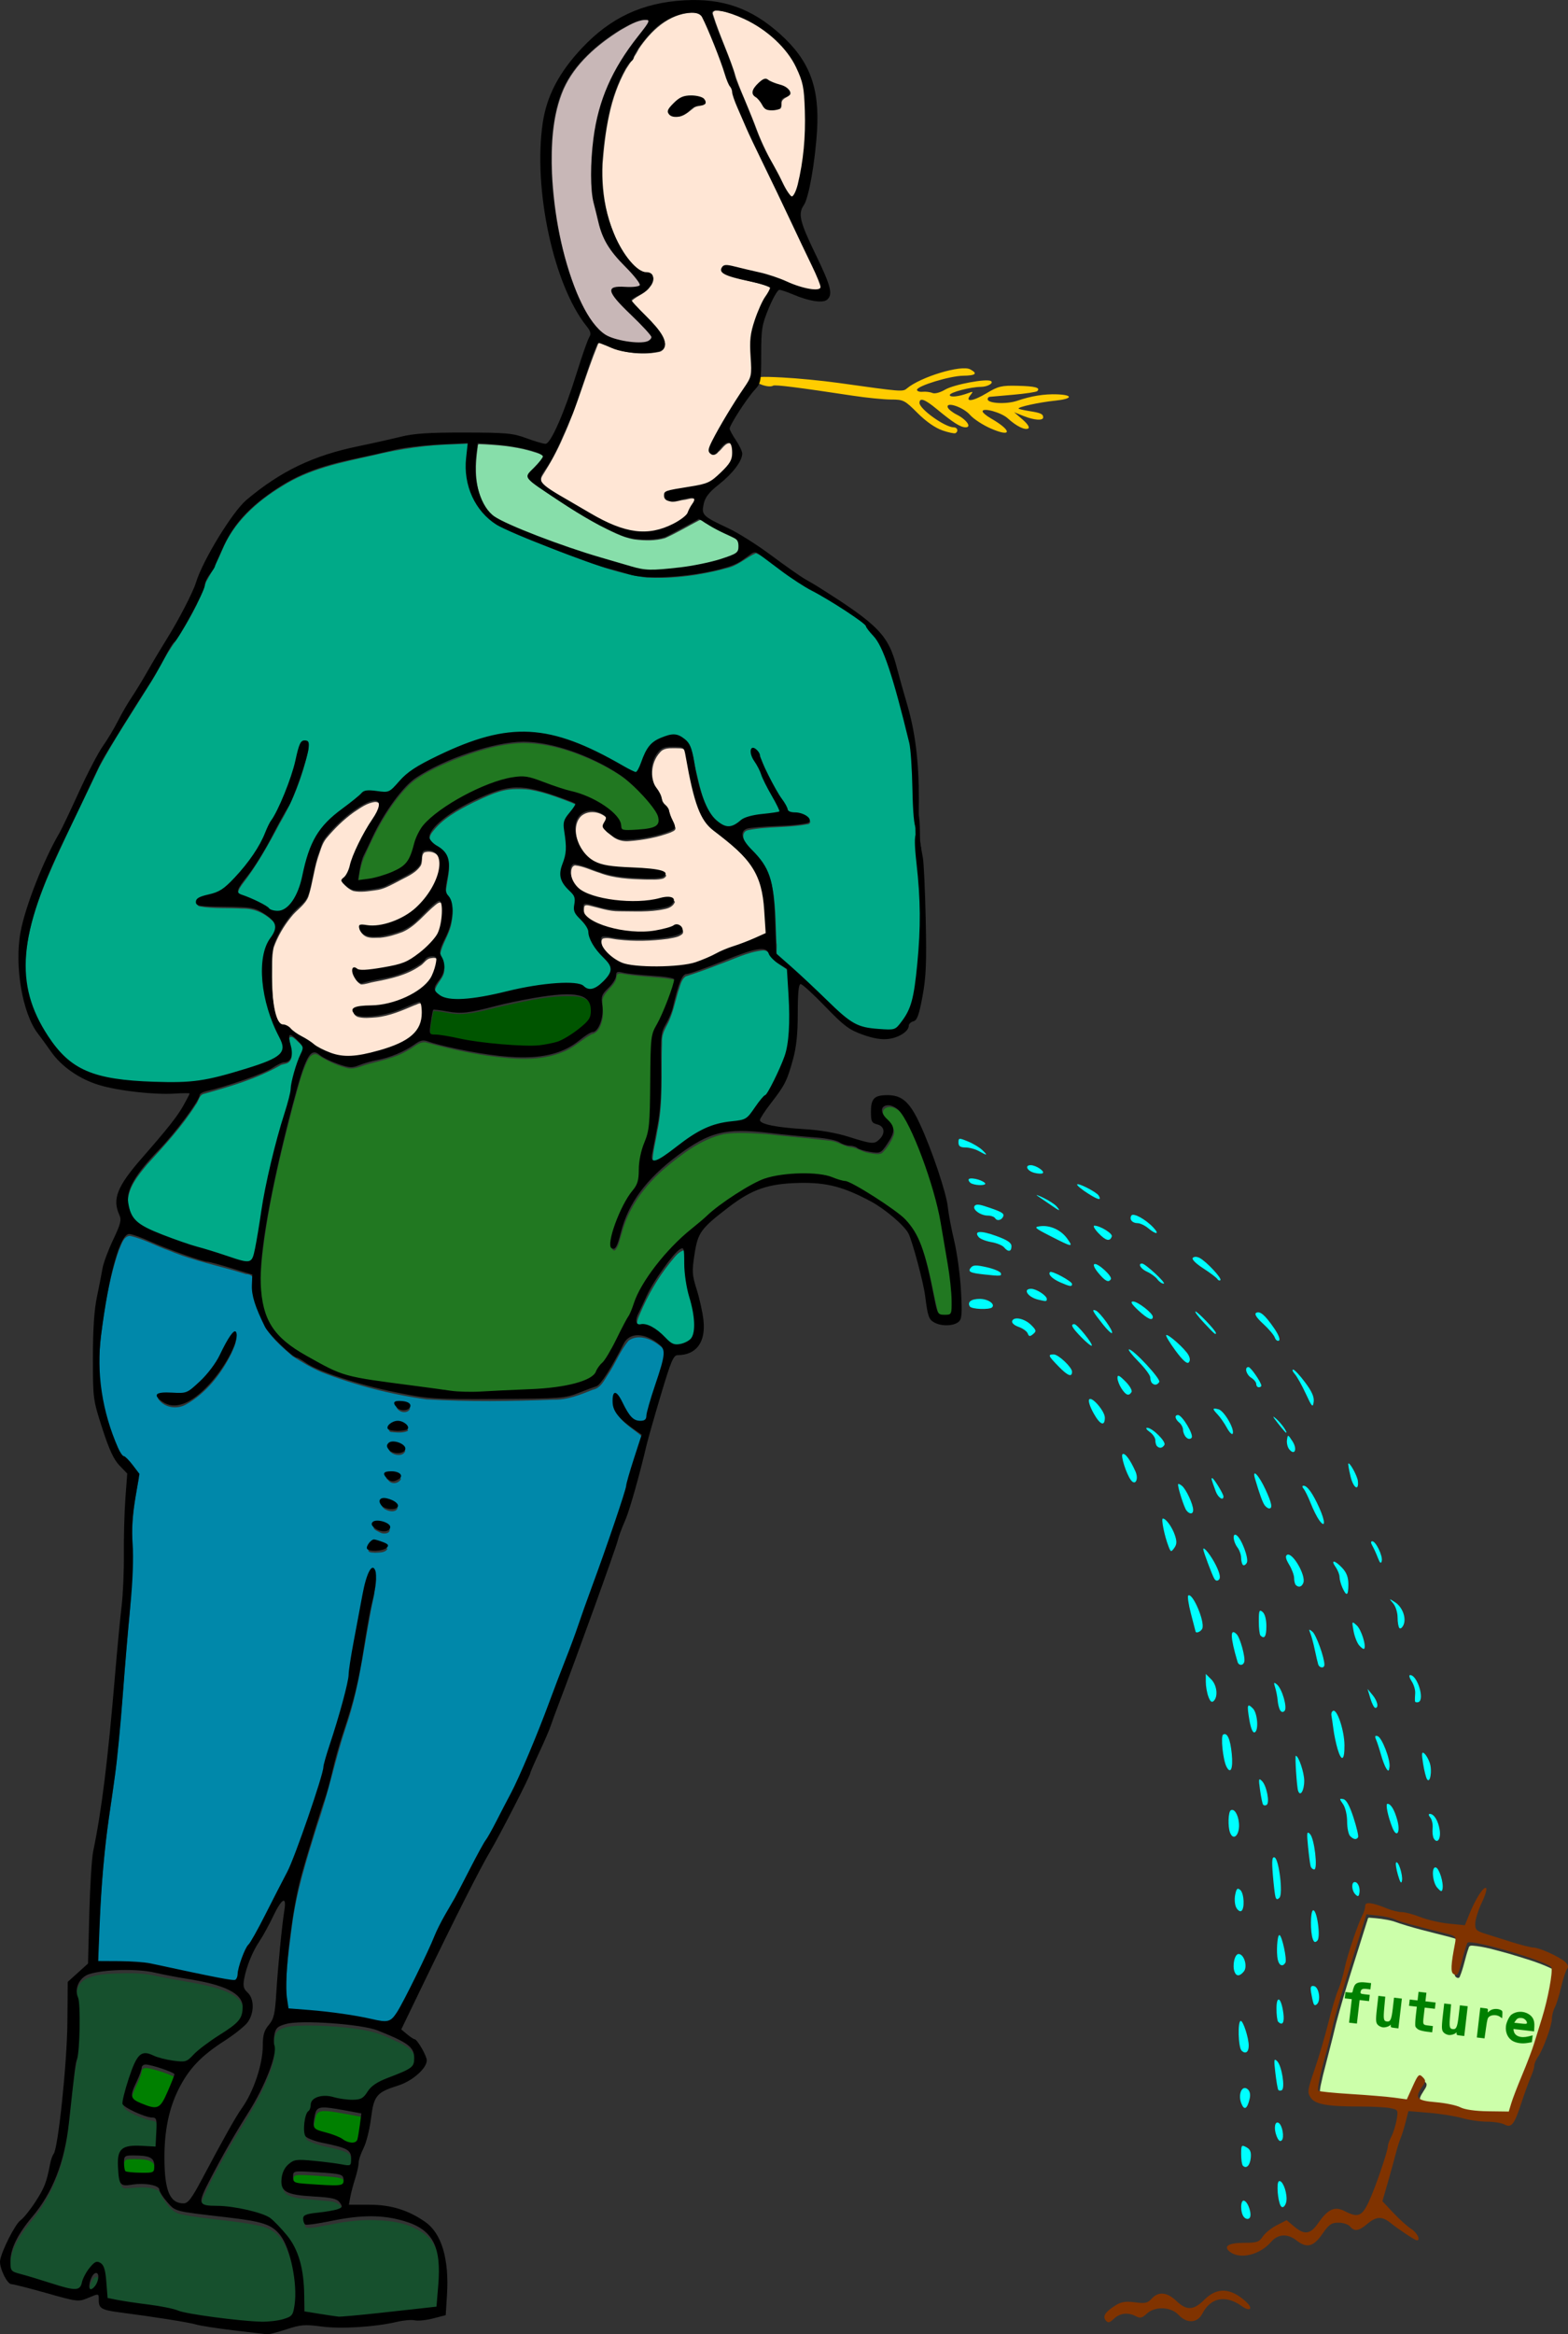 <?xml version="1.0" encoding="UTF-8"?>
<svg width="198.59mm" height="295.54mm" version="1.1" viewBox="0 0 198.59 295.54" xmlns="http://www.w3.org/2000/svg">
<rect x="0" y="0" width="198.59" height="295.54" fill="#333333" stroke="none"/>
<g transform="translate(-.709 -.899)">
<g transform="matrix(1.208 0 0 1.208 -8.284 -44.484)">
<path transform="scale(.265)" d="m569.73 900.21c-0.655 0.085-0.528 1.123-0.829 1.574-4.141 13.44-8.663 26.774-12.245 40.378-1.593 6.814-3.421 13.565-5.139 20.348-0.492 2.5-1.357 5.01-1.241 7.58 0.354 0.795 1.54 0.43 2.222 0.664 11.042 1.16 22.169 1.437 33.163 3.032 1.616-2.992 2.676-6.38 4.614-9.231 0.571-0.78 1.313 0.382 1.752 0.739 1.115 0.977 7e-3 2.36-0.577 3.277-0.695 1.292-2.065 2.76-1.479 4.329 1.08 1.434 3.149 1.391 4.75 1.745 4.399 0.527 8.853 0.95 12.995 2.636 4.668 1.457 9.652 1.065 14.473 1.317 1.317-0.018 2.697 0.161 3.974 0.012 2.775-9.837 7.617-18.942 10.537-28.741 2.727-8.658 5.596-17.396 6.39-26.488 0.063-1.091 0.193-2.615-1.127-3.019-5.446-2.618-11.311-4.223-17.078-5.969-4.696-1.259-9.399-2.742-14.268-3.124-0.669-0.096-1.39 0.178-1.469 0.934-1.37 3.716-1.96 7.698-3.506 11.337-0.413 1.096-1.877 0.219-1.978-0.615-0.508-4.396 1.148-8.679 1.333-13.049-0.197-1.498-2.127-1.555-3.245-1.991-7.506-1.959-15.103-3.647-22.415-6.268-3.12-0.856-6.387-1.186-9.605-1.409z" fill="#cfa"/>
<path transform="scale(.265)" d="m208.13 317.49c-11 0.236-21.918 1.811-32.598 4.425-12.325 2.718-25.054 5.251-35.855 12.156-10.047 6.052-19.235 14.379-23.75 25.44-1.776 4.268-3.939 8.343-6.273 12.318-2.738 8.402-7.297 16.103-12.064 23.5-4.216 5.603-6.967 12.148-10.85 17.979-6.498 10.541-13.469 20.828-19.331 31.745-7.037 14.845-14.437 29.536-20.893 44.648-5.84 14.329-10.811 30.22-7.153 45.755 2.431 9.596 7.438 18.69 14.602 25.559 8.615 7.847 20.851 8.985 31.958 9.604 10.561 0.677 21.316 0.449 31.518-2.656 6.96-2.132 14.343-3.574 20.621-7.411 2.207-1.289 2.888-4.187 1.582-6.371-3.527-7.68-6.935-15.697-7.089-24.286-0.26-5.535-0.268-11.508 3.05-16.231 1.61-2.255 2.771-5.789 0.171-7.826-3.142-2.985-7.308-4.823-11.681-4.681-5.651-0.403-11.417 0.127-16.994-0.901-1.618-0.285-0.874-2.209 0.342-2.515 3.451-1.474 7.537-1.72 10.314-4.556 6.424-5.64 11.565-12.604 15.305-20.28 5.31-9.907 10.268-20.123 12.8-31.139 0.806-2.021 0.776-5.105 2.979-6.177 1.718-0.313 1.315 2.204 1.138 3.203-2.186 10.013-5.931 19.697-11.16 28.523-4.476 8.441-9.136 16.814-15.011 24.38-0.834 1.197-2.484 3.468-0.604 4.545 4.097 1.931 8.412 3.451 12.094 6.16 3.317 1.495 7.3-0.223 8.95-3.369 4.66-7.489 4.414-16.849 8.779-24.484 4.261-8.062 12.501-12.7 19.15-18.542 3.158-1.714 6.906 0.709 10.163-0.469 4.522-3.718 8.33-8.391 13.697-10.999 10.701-5.494 21.959-10.692 34.015-12.083 8.7-0.754 17.538 0.381 25.626 3.732 8.426 3.133 16.038 8.062 24.19 11.768 1.851-0.366 1.942-2.99 2.796-4.325 1.373-3.924 3.737-7.934 7.94-9.272 2.873-1.468 6.676-1.567 8.967 1.031 3.159 3.156 2.948 8.071 4.091 12.115 1.646 6.854 3.09 14.422 8.224 19.626 2.019 1.918 5.275 3.417 7.801 1.485 3.123-2.419 6.927-3.584 10.828-3.937 2.114-0.473 4.704-0.188 6.581-1.175-1.486-4.804-4.493-9.047-6.494-13.665-1.218-3.427-3.648-6.337-4.541-9.868-0.352-0.821 0.46-2.003 1.228-1.042 2.412 2.409 2.655 6.07 4.45 8.89 2.517 5.398 5.752 10.44 8.836 15.493 2.362 1.326 5.641 0.51 7.626 2.736 1.002 0.715 0.218 1.821-0.831 1.753-7.716 1.477-15.701 0.743-23.387 2.326-2.68 0.612-1.928 4.059-0.599 5.616 3.582 4.5 7.985 8.664 9.662 14.35 2.102 7.996 1.813 16.403 2.255 24.612 0.451 2.167-0.898 5.188 1.573 6.411 9.348 7.924 17.732 16.932 27.223 24.686 4.68 3.9 11.114 4.039 16.902 4.212 3.22-0.256 4.952-3.651 6.479-6.087 3.691-6.759 3.61-14.719 4.61-22.165 1.264-13.843 0.603-27.79-0.8-41.588-0.195-5.764-0.282-11.527-0.88-17.258-0.622-8.703-0.455-17.487-1.641-26.136-2.839-12.096-5.738-24.257-10.23-35.863-1.886-4.775-5.106-8.921-8.677-12.535-10.794-8.499-23.626-13.885-34.425-22.378-2.725-1.808-5.257-4.202-8.288-5.413-3.931 1.734-7.153 4.963-11.476 5.888-10.279 2.808-21.023 4.277-31.683 3.739-11.965-1.524-23.254-6.196-34.512-10.322-8.54-3.516-17.44-6.416-25.45-11.045-7.727-5.609-11.838-15.474-10.872-24.93 0.045-2.216 0.508-4.53 0.428-6.675-1.817 0.083-3.633 0.166-5.45 0.25z" fill="#0a8"/>
<path transform="scale(.265)" d="m232.01 453.86c-5.938 0.022-11.39 2.865-16.653 5.303-6.071 3.055-12.393 6.452-16.474 12.063-0.813 1.143-1.241 2.871 6e-3 3.894 1.959 2.445 5.468 3.491 6.47 6.69 0.924 3.719-0.188 7.576-0.695 11.29-0.465 2.09 0.929 3.81 1.883 5.483 1 2.829 0.614 6.005 0.033 8.893-0.885 4.013-3.442 7.451-4.274 11.462 0.281 2.134 1.895 3.955 1.574 6.21 0.165 3.252-3.031 5.301-3.681 8.287 0.206 2.299 2.751 3.426 4.672 4.075 6.828 0.714 13.741-0.186 20.395-1.775 10.434-2.304 21.116-5.023 31.87-3.82 2.096 0.34 3.662 2.626 5.96 1.81 2.831-1.008 5.049-3.371 6.635-5.857 1.241-1.961 0.181-4.31-1.365-5.732-3.006-3.261-6.369-6.734-6.959-11.346-0.68-3.33-4.124-5.016-5.365-8.019-0.637-2.013 0.626-4.355-0.478-6.234-1.959-2.729-5.563-5.094-5.062-8.888 0.36-3.392 2.397-6.49 1.974-10.004 0.081-3.099-0.526-6.156-0.721-9.229 0.422-2.873 3-4.764 4.266-7.26 0.887-1.048-0.975-1.503-1.611-1.868-5.451-2.089-10.974-4.211-16.753-5.181-1.87-0.259-3.762-0.271-5.646-0.248z" fill="#0a8"/>
<path transform="scale(.265)" d="m329.58 517.71c-6.019 0.691-11.495 3.587-17.152 5.562-4.287 1.697-8.64 3.249-13.017 4.651-1.912 1.287-2.171 3.911-2.979 5.904-1.395 4.72-2.311 9.639-4.772 13.967-1.03 1.944-1.811 4.028-1.634 6.267-0.468 11.717 0.588 23.59-1.882 35.137-0.579 3.906-1.738 7.77-1.854 11.724 0.406 1.526 2.321 0.802 3.235 0.211 7.217-4.378 13.355-10.719 21.582-13.282 3.814-1.394 7.97-1.224 11.825-2.393 3.09-1.421 4.316-4.927 6.555-7.285 2.122-2.246 4.009-4.71 5.28-7.55 3.402-6.565 6.265-13.687 6.135-21.206 0.16-7.87-0.055-15.799-0.797-23.61-2.276-2.022-5.448-3.16-7.001-5.957-0.702-1.39-1.858-2.412-3.523-2.14z" fill="#0a8"/>
<path transform="scale(.265)" d="m143.23 551.88c-1.271 0.118-0.517 1.883-0.48 2.639 0.398 2.387 1.759 5.53-0.467 7.41-1.02 0.84-2.559 0.554-3.643 1.401-9.302 5.214-19.595 8.184-29.805 11.051-2.015 0.388-2.12 2.937-3.259 4.268-5.465 8.667-12.461 16.205-19.333 23.753-3.452 4.222-7.393 8.876-7.578 14.6 0.199 3.513 1.217 7.351 4.279 9.458 4.36 3.296 9.747 4.784 14.767 6.765 8.432 2.946 17.054 5.287 25.518 8.144 1.474 0.344 3.337 0.61 4.663-0.26 1.642-2.868 1.747-6.346 2.455-9.519 1.737-11.262 3.598-22.516 6.554-33.532 1.788-7.984 4.738-15.658 6.441-23.661 0.859-5.743 2.672-11.293 4.805-16.678 0.496-2.044-1.72-3.362-2.9-4.662-0.606-0.434-1.207-1.203-2.019-1.176z" fill="#0a8"/>
<path transform="scale(.265)" d="m298.42 636.34c-2.378 0.799-3.772 3.201-5.374 4.992-4.796 6.05-8.689 12.763-11.681 19.875-0.615 1.605-1.875 3.683-0.766 5.324 1.843 0.419 3.866 0.088 5.549 1.184 3.35 1.594 5.481 4.821 8.622 6.687 2.459 0.821 5.218-0.301 7.13-1.86 2.108-2.927 1.502-6.86 1.095-10.219-1.302-6.832-3.682-13.54-3.463-20.579-0.155-1.733 0.258-3.747-0.671-5.294-0.123-0.096-0.289-0.119-0.441-0.112z" fill="#0a8"/>
<path transform="scale(.265)" d="m273.26 526.83c-1.232-0.119-1.266 1.225-1.351 2.083-1.019 3.224-4.63 4.916-5.473 8.205-0.116 2.855 0.659 5.739-0.191 8.558-0.501 2.178-1.681 4.668-4.085 5.152-3.845 1.992-6.893 5.299-10.989 6.862-9.506 4.076-20.166 2.978-30.137 1.629-8.289-1.214-16.482-3.052-24.546-5.299-2.786-0.311-4.786 2.195-7.14 3.252-5.157 3.098-11.147 4.082-16.843 5.723-2.487 0.855-5.114 1.962-7.731 1.011-3.907-1.008-7.541-2.846-10.933-4.999-1.604-0.958-3.181 0.499-3.861 1.884-2.871 5.538-4.074 11.751-5.821 17.697-5.22 19.938-10.094 40.062-12.38 60.578-0.869 8.686-1.143 17.926 2.573 26.038 3.779 7.717 11.613 12.153 18.851 16.133 5.431 2.998 11.124 5.717 17.32 6.643 11.976 2.06 24.063 3.411 36.094 5.1 8.758 1.127 17.569-0.16 26.344-0.348 9.228-0.552 18.802-0.564 27.503-4.068 2.205-0.866 3.857-2.637 4.905-4.718 2.114-2.672 4.202-5.381 5.692-8.471 2.469-5.029 5.326-9.866 7.617-14.979 3.116-8.86 8.557-16.727 15.061-23.444 5.975-6.216 12.695-11.664 19.339-17.141 5.759-4.181 11.777-8.201 18.379-10.896 6.712-2.078 13.916-2.186 20.872-1.691 3.974 0.424 7.658 2.168 11.532 3.003 6.908 3.172 13.237 7.528 19.352 12.021 4.982 3.399 8.302 8.675 10.133 14.343 2.771 7.86 3.813 16.169 5.913 24.202 0.255 1.294 1.415 2.277 2.772 2.03 1.116 0.018 3.118 0.296 3.188-1.343 0.596-10.196-1.614-20.254-3.252-30.258-1.555-9.8-3.981-19.453-7.439-28.758-2.614-6.947-5.16-14.09-9.507-20.176-1.435-1.896-4.281-3.635-6.612-2.337-1.732 0.963-0.89 3.199 0.189 4.323 1.478 1.808 3.967 3.78 3.056 6.407-0.957 2.652-2.602 5.133-4.63 7.077-1.675 0.786-3.693 0.112-5.454-0.128-2.577-0.4-4.689-2.224-7.336-2.301-2.821-0.566-5.277-2.376-8.223-2.545-8.25-0.961-16.532-1.653-24.788-2.553-5.575-0.31-11.232-0.809-16.78 7e-3 -8.88 1.966-16.279 7.693-23.146 13.364-7.979 6.812-14.59 15.623-17.212 25.915-0.824 2.231-1.022 4.918-2.698 6.7-1.242 0.287-1.341-1.52-1.15-2.33 1.007-5.869 3.413-11.482 6.34-16.642 1.562-3.014 4.586-5.415 4.745-9.023 0.285-3.715 0.259-7.481 1.519-11.049 1.873-4.865 2.969-10.014 2.993-15.238 0.286-9.9-0.118-19.857 0.969-29.709 1.121-3.827 3.464-7.158 4.8-10.913 1.431-3.799 3.275-7.56 3.868-11.599-0.687-0.939-2.257-0.67-3.287-0.993-6.085-0.756-12.272-0.872-18.292-1.98-0.211-0.013-0.422-0.021-0.633-0.011z" fill="#217821"/>
<path transform="scale(.265)" d="m234.74 435.67c-9.477 0.311-18.629 3.343-27.387 6.767-6.096 2.633-12.391 5.31-17.394 9.786-8.1 8.154-13.475 18.533-17.966 28.996-1.169 2.983-1.887 6.199-2.026 9.389 0.679 0.581 1.899-0.195 2.744-0.109 5.516-0.886 11.239-2.306 15.74-5.771 3.423-3.345 3.412-8.56 5.737-12.539 2.459-5.295 7.692-8.422 12.354-11.564 7.854-4.812 16.336-9.096 25.504-10.542 3.554-0.638 7.122 0.164 10.412 1.538 5.769 2.334 11.864 3.709 17.693 5.835 4.868 2.014 9.71 4.817 12.893 9.1 0.869 1.063 0.982 2.428 1.184 3.704 1.136 1.09 3.028 0.402 4.447 0.56 3.18-0.272 6.73 0.135 9.57-1.579 1.937-1.619 0.855-4.527-0.359-6.259-3.447-5.009-7.841-9.34-12.534-13.182-6.125-4.513-13.128-7.729-20.24-10.354-6.536-2.286-13.419-3.832-20.373-3.775z" fill="#217821"/>
<path transform="scale(.265)" d="m252.12 535.8c-9.196 0.069-18.166 2.429-27.102 4.346-6.558 1.547-13.34 3.732-20.102 2.175-1.77-0.253-3.616-0.67-5.363-0.642-0.403 3.106-1.511 6.228-1.16 9.38 0.467 1.435 2.375 0.654 3.451 1.04 8.156 1.328 16.254 3.135 24.523 3.673 5.889 0.614 11.837 0.625 17.737 0.189 4.259-0.555 8.302-2.253 11.675-4.913 2.238-1.785 4.853-3.426 6.262-5.987 0.697-2.841 0.551-6.785-2.466-8.243-2.267-1.206-4.98-0.932-7.457-1.016z" fill="#050"/>
<path transform="scale(.265)" d="m301.5 146.84c-8.883 0.45-15.957 7.219-20.662 14.232-1.423 2.835-3.342 5.298-5.029 7.975-6.463 11.363-8.278 24.591-9.293 37.421-0.603 13.107 2.177 26.887 9.982 37.652 2.206 2.814 4.828 5.791 8.611 6.228 2.478 0.447 1.407 3.549 0.213 4.808-1.762 2.607-4.932 3.505-7.199 5.472 0.255 1.408 1.959 2.426 2.767 3.622 3.423 4.081 8.078 7.486 10.093 12.534 0.801 1.899-0.436 4.055-2.508 4.251-7.049 1.294-14.41 0.175-20.919-2.778-0.937-0.119-2.577-1.701-2.983-0.095-4.883 12.021-8.256 24.627-13.682 36.442-2.269 5.384-5.154 10.477-8.273 15.402-1.491 2.43 1.065 4.576 2.918 5.759 8.481 5.218 16.977 10.546 26.094 14.599 8.859 3.935 19.881 2.742 27.506-3.286 1.772-2.226 3.822-4.711 4.241-7.577-1.158-1.283-3.323-0.06-4.776-0.018-2.051 0.209-4.921 1.707-6.581-0.174-0.942-0.923-0.404-2.153 0.764-2.489 5.553-1.79 11.815-1.542 17.131-4.169 3.115-2.354 6.369-4.989 8.132-8.536 0.514-2.215 1.134-5.341-0.838-7.01-2.179-0.417-3.401 2.348-4.911 3.417-0.619 0.909-2.194 1.827-2.746 0.338-0.519-2.172 1.415-4.098 2.118-6.029 3.916-7.561 8.844-14.54 13.199-21.839 2.092-4.718 0.681-10.066 1.029-15.04-0.089-6.663 2.937-12.921 6.006-18.671 0.418-1.132 1.753-2.305 1.547-3.518-5.739-2.864-12.551-2.886-18.307-5.735-1.944-0.755-0.072-3.586 1.533-2.692 8.826 1.917 17.722 3.865 25.991 7.586 3.296 0.971 6.878 2.364 10.325 1.523 1.298-1.12-0.449-3.025-0.677-4.294-9.897-22.268-21.22-43.882-31.011-66.197-1.973-4.244-2.912-8.867-4.988-13.056-3.048-8.145-5.81-16.465-9.779-24.215-1.03-1.797-3.197-1.919-5.042-1.841zm0.408 33.285c1.793 0.16 5.107 0.101 5.378 2.485-1.084 1.414-3.514 0.728-4.851 1.956-2.188 1.71-5.027 4.343-8.012 3.069-1.057-0.502-1.844-1.762-0.758-2.736 2.025-2.551 4.747-5.073 8.244-4.773z" fill="#ffe6d5"/>
<path transform="scale(.265)" d="m311.66 145.96c-0.901-0.11-1.907 0.606-1.443 1.58 2.612 8.571 6.687 16.636 9.172 25.257 2.499 6.888 5.636 13.524 8.161 20.405 2.096 5.679 4.902 11.04 7.883 16.294 1.955 3.367 3.208 7.246 5.858 10.155 1.188 0.808 1.999-1 2.31-1.879 2.39-7.437 3.304-15.296 3.62-23.078 0.049-6.529 0.288-13.15-0.959-19.59-2.732-10.999-11.337-19.621-21.123-24.814-4.217-2.029-8.735-4.132-13.48-4.33zm19.79 27.456c2.206 1.061 4.516 1.98 6.847 2.746 1.156 0.42 2.844 1.435 2.51 2.88-0.94 1.349-3.375 1.439-3.465 3.442-0.025 0.967 0.123 2.374-1.152 2.538-1.913 0.568-4.565 0.75-5.606-1.349-0.996-1.836-2.762-3.071-3.904-4.768-0.125-1.791 1.585-3.143 2.737-4.316 0.613-0.454 1.243-1.108 2.035-1.173z" fill="#ffe6d5"/>
<path transform="scale(.265)" d="m294.36 437.69c-1.843-0.037-3.958 0.104-5.179 1.697-3.796 4.125-4.125 11.035-0.625 15.45 0.803 1.221 1.495 2.557 1.67 4.018 0.593 1.673 2.398 2.563 2.809 4.343 0.502 2.118 1.712 3.982 2.301 6.06 0.102 1.121-1.371 1.425-2.127 1.845-5.14 1.902-10.591 2.919-16.043 3.333-2.473 0.274-5.022-0.379-6.932-2.014-1.05-0.928-2.595-1.659-2.992-3.099-0.074-1.428 1.852-2.678 0.857-4.098-2.606-2.522-7.274-3.161-10.106-0.657-2.57 2.573-2.431 6.692-1.325 9.911 1.43 4.498 4.83 8.562 9.484 9.872 6.015 1.528 12.295 1.192 18.429 1.829 2.265 0.317 4.738 0.262 6.786 1.402 0.786 0.59-0.35 1.406-0.883 1.657-2.291 0.637-4.794 0.357-7.175 0.403-6.098-0.188-12.325-0.458-18.076-2.686-3.184-0.957-6.234-2.554-9.569-2.905-1.367 0.103-1.62 1.846-1.631 2.938 0.089 3.939 2.876 7.507 6.516 8.89 6.446 2.675 13.56 3.261 20.475 3.114 3.542 8e-3 7.03-0.661 10.46-1.448 1.25-0.197 2.808-0.291 3.635 0.896-0.614 1.818-2.488 2.604-4.229 2.918-5.821 1.277-11.822 0.826-17.736 0.835-4.104 0.063-7.979-1.361-11.93-2.263-0.69-0.16-2-0.389-2.008 0.69-0.256 1.634 5e-3 3.5 1.414 4.559 3.836 3.173 8.861 4.356 13.63 5.343 4.197 0.694 8.492 0.611 12.724 0.379 3.006-0.484 6.019-1.156 8.788-2.447 1.473-0.515 3.362 1.338 2.279 2.723-1.549 1.385-3.807 1.502-5.753 1.916-6.489 0.86-13.11 1.067-19.617 0.291-2.004-0.154-4.098-0.957-6.091-0.404-0.88 0.795-0.42 2.224-0.143 3.211 1.232 2.835 3.818 4.841 6.357 6.467 3.672 2.104 8.083 1.984 12.18 2.211 6.063 0.129 12.236 0.095 18.151-1.391 5.873-1.662 11.004-5.181 16.855-6.907 3.886-1.344 7.723-2.892 11.39-4.747 0.723-0.634 0.079-1.792 0.219-2.609-0.563-7.431-0.477-15.32-4.223-22.017-3.977-7.165-10.799-12.02-17.064-17.03-4.285-3.501-5.845-9.09-7.255-14.21-1.536-5.626-2.296-11.423-3.685-17.078-0.699-1.471-2.684-1.07-4.002-1.19-0.337-3e-3 -0.674 2e-4 -1.011 1e-3z" fill="#ffe6d5"/>
<path transform="scale(.265)" d="m176.55 458.95c-3.197 0.311-5.877 2.37-8.482 4.076-4.083 2.929-7.694 6.502-10.908 10.354-1.833 2.316-2.427 5.311-3.414 8.034-1.512 4.916-2.058 10.094-3.647 14.976-1.338 3.416-4.765 5.283-6.895 8.136-2.893 3.571-5.245 7.624-6.808 11.947-0.904 3.793-0.529 7.743-0.656 11.608 0.114 5.687 0.023 11.56 1.957 16.988 0.487 1.291 1.199 2.895 2.808 2.942 2.161 0.412 3.365 2.506 5.217 3.507 2.294 1.433 4.74 2.631 6.853 4.347 3.285 2.168 7.01 3.877 10.939 4.388 4.795 0.402 9.579-0.442 14.163-1.806 4.625-1.422 9.397-2.917 13.329-5.83 2.987-2.233 4.558-5.982 4.402-9.67-0.124-1.401 0.084-3.049-0.785-4.243-0.791-0.316-1.636 0.449-2.41 0.6-4.93 2.094-9.932 4.308-15.316 4.84-2.44 0.179-4.994 0.504-7.375-0.218-0.758-0.346-1.918-1.285-1.322-2.192 1.308-1.218 3.315-0.966 4.969-1.216 5.336-0.14 10.741-0.947 15.575-3.321 4.262-2.017 8.8-4.603 10.852-9.071 0.816-2.094 1.668-4.311 1.619-6.582-0.355-1.275-1.951-0.905-2.929-0.768-1.779 0.397-2.574 2.282-4.127 3.091-5.266 3.663-11.681 5.024-17.878 6.203-1.794 0.276-3.533 1.05-5.349 1.053-1.632-0.831-2.753-2.651-2.964-4.452-0.081-0.525 0.118-1.595 0.887-1.158 1.527 1.1 3.499 0.675 5.252 0.647 4.87-0.491 9.772-1.253 14.402-2.886 4.355-2.028 8.074-5.254 11.288-8.782 1.924-1.97 2.836-4.635 3.23-7.31 0.373-2.651 0.828-5.51-0.158-8.075-0.632-0.954-1.811 0.045-2.418 0.515-4.392 3.535-7.819 8.445-13.096 10.764-2.815 1.062-5.74 1.967-8.746 2.263-2.236-0.052-4.798 0.503-6.656-1.082-0.812-0.658-1.598-1.855-1.218-2.907 1.113-0.54 2.435 0.117 3.638-5e-3 5.066 0.33 10.056-1.318 14.394-3.833 5.824-3.662 10.519-9.284 12.773-15.81 0.784-2.615 1.352-5.622 0.178-8.204-1.067-2.004-3.829-2.656-5.834-1.848-1.439 1.509-0.284 3.907-1.574 5.523-2.189 2.993-5.879 4.275-9.01 6.043-2.775 1.403-5.537 3.051-8.698 3.349-2.886 0.398-5.893 0.925-8.767 0.282-1.689-0.659-3.093-1.962-4.246-3.326 0.491-0.931 1.564-1.578 2.009-2.605 1.446-2.601 1.777-5.635 3.083-8.299 2.214-5.378 5.285-10.33 8.34-15.257 0.783-1.498 1.749-3.286 1.219-5.001-0.401-0.512-1.054-0.734-1.689-0.714z" fill="#ffe6d5"/>
<path transform="scale(.265)" d="m283.4 149.64c-3.62 0.242-6.768 2.383-9.87 4.074-9.173 5.786-17.933 13.252-22.452 23.343-4.47 10.48-4.945 22.145-4.561 33.38 0.842 16.24 3.837 32.51 9.971 47.615 2.613 5.923 5.554 12.141 10.794 16.193 4.928 3.2 11.124 3.769 16.854 3.321 1.212-0.154 3.009-1.502 1.997-2.821-4.706-5.556-10.371-10.258-14.828-16.021-0.758-0.797-0.84-2.555 0.57-2.664 3.152-0.674 6.536 0.234 9.62-0.77 0.954-0.817-0.485-1.988-0.873-2.716-4.734-6.014-11.331-10.896-13.759-18.439-1.929-6.093-3.74-12.343-4.107-18.754-0.341-13.536 0.951-27.449 6.726-39.862 3.513-8.203 8.829-15.423 14.29-22.413 0.524-0.932 1.942-2.23 1.21-3.341-0.494-0.202-1.062-0.102-1.581-0.125z" fill="#c8b7b7"/>
<path transform="scale(.265)" d="m217.67 317.44c-0.736-0.01-0.441 1.13-0.646 1.597-0.833 6.263-1.111 12.805 1.016 18.857 1.37 4.09 3.902 8.053 7.901 9.975 7.245 3.701 14.895 6.538 22.528 9.322 10.792 3.801 21.743 7.161 32.798 10.101 4.747 1.068 9.645 0.235 14.423-0.166 7.911-0.891 15.868-2.332 23.233-5.445 1.159-0.442 2.067-1.482 2.014-2.773 0.227-1.61-0.36-3.419-1.954-4.1-3.856-1.925-7.843-3.608-11.442-6.007-0.924-0.299-1.792-1.67-2.759-1.277-4.529 2.347-8.914 4.998-13.571 7.084-3.905 1.14-8.08 1.016-12.07 0.531-5.031-0.866-9.54-3.431-14.05-5.691-8.443-4.583-16.46-9.918-24.357-15.372-1.163-1-2.826-1.77-3.325-3.317 0.023-1.219 1.319-1.942 1.98-2.843 1.49-1.644 3.286-3.203 4.159-5.256-1.417-1.608-3.73-1.896-5.657-2.565-6.579-1.852-13.421-2.379-20.221-2.655z" fill="#87deaa"/>
<path transform="scale(.265)" d="m79.202 630.58c-2.477 0.487-3.064 3.606-4.04 5.537-3.861 11.048-5.697 22.706-7.133 34.286-1.597 13.398-0.246 27.164 4.521 39.82 1.283 3.736 2.687 7.724 5.985 10.172 1.634 1.839 3.592 3.812 4.496 5.981-1.572 8.231-2.906 16.545-2.645 24.956 0.095 11.734-0.293 23.464-1.623 35.128-2.171 23.652-3.359 47.42-7.08 70.904-3.06 20.291-4.373 40.84-4.835 61.315 8.302 1.174 16.91-0.047 25.086 2.238 9.562 1.957 19.099 4.186 28.748 5.631 2.124 0.012 1.637-2.967 2.215-4.299 1.016-4.503 2.989-8.7 5.548-12.53 5.624-10.319 11.459-20.582 16.065-31.407 4.466-11.838 8.82-23.769 12.016-36.019 3.568-13.919 9.192-27.425 10.703-41.831 1.916-11.211 3.757-22.474 6.549-33.5 0.505-1.343 0.935-2.784 1.968-3.84 2.08 2.729 0.642 6.435 0.371 9.492-3.812 17.222-5.287 34.98-11.024 51.739-4.329 12.984-7.005 26.445-11.516 39.371-4.067 13.186-8.34 26.399-10.019 40.153-1.337 10.877-3.284 21.978-1.491 32.915 0.19 1.997 2.783 0.776 4.013 1.243 11.235 0.869 22.377 2.602 33.435 4.71 4.011 0.653 6.142-3.517 7.801-6.414 5.867-10.6 10.645-21.746 15.833-32.678 6.124-10.713 11.633-21.766 17.682-32.52 9.825-16.892 17.764-34.793 24.598-53.081 10.544-27.842 21.069-55.721 30.127-84.09 2.054-7.956 4.753-15.763 6.969-23.645-3.601-3.42-8.719-5.741-10.818-10.515-0.395-1.751-1.122-4.301 0.354-5.684 3.071 3.15 3.932 8.293 7.896 10.65 1.478 0.234 4.215 0.682 4.393-1.483 1.912-8.149 5.331-15.911 6.898-24.149 0.565-2.102-0.463-4.084-2.244-5.224-3.242-2.627-8.412-4.624-12.176-1.942-3.37 3.956-5.174 9-8.096 13.284-1.612 2.395-2.879 5.504-6.042 6.134-5.007 2.022-10.126 4.106-15.623 3.952-16.736 0.658-33.534 0.881-50.255-0.114-14.111-1.963-28.035-5.538-41.315-10.695-4.112-1.716-7.965-4.03-11.705-6.424-3.681-3.241-7.567-6.498-10.239-10.662-2.882-5.375-5.437-11.191-5.171-17.422 0.385-2.46-0.195-4.268-2.981-4.318-10.079-3.213-20.533-5.155-30.307-9.291-5.233-1.798-10.147-4.641-15.564-5.832-0.108-6e-3 -0.217-7e-3 -0.326-7.2e-4zm42.018 39.235c0.895 2.363-0.663 4.984-1.559 7.209-4.035 8.14-9.974 15.757-17.992 20.243-3.544 2.004-8.323 1.333-10.836-2.005-0.999-1.276 1.552-1.171 2.239-1.243 3.281-0.357 6.888 0.538 9.956-0.916 5.499-4.176 10.212-9.463 13.217-15.72 1.558-2.518 2.546-5.691 4.904-7.572l0.039-1e-3zm65.41 27.439c1.216 0.056 3.91 0.096 3.604 1.872-1.307 2.188-5.146 1.013-5.391-1.301 0.334-0.59 1.213-0.529 1.786-0.572zm-0.841 7.939c1.445 0.028 3.606 0.923 3.708 2.485-1.988 0.965-4.532 0.656-6.684 0.451-1.774-0.316 7e-3 -2.117 0.857-2.458 0.651-0.337 1.388-0.492 2.119-0.479zm-1.79 8.147c1.564 0.163 3.966 0.669 4.413 2.416-0.893 2.047-4.019 1.734-5.503 0.517-1.152-0.593-1.51-2.6 0.127-2.816 0.313-0.087 0.639-0.119 0.963-0.117zm-0.768 11.752c1.157 0.12 3.271 0.286 3.486 1.693-1.052 1.84-3.787 2.199-5.059 0.361-0.944-0.527-1.256-2.053 0.196-1.974 0.456-0.066 0.917-0.077 1.376-0.08zm-3.061 10.641c1.835 0.231 4.146 0.779 5.237 2.397-0.414 1.802-3.138 1.517-4.423 0.833-1.111-0.279-3.025-2.381-1.407-3.163 0.199-0.051 0.392-0.066 0.593-0.068zm-2.553 8.867c1.578 0.35 3.962 0.463 4.698 2.173-0.039 1.756-2.767 1.792-3.895 1.082-0.816-0.503-3.094-1.146-2.384-2.493 0.412-0.42 0.978-0.768 1.581-0.763zm-0.931 7.699c1.619 0.22 3.739 0.638 4.694 2.05-0.812 1.597-3.251 1.411-4.809 1.545-0.758-0.142-2.777 0.129-2.751-0.991 0.573-1.146 1.363-2.653 2.866-2.604z" fill="#08a"/>
<path transform="scale(.265)" d="m78.041 922.19c-5.265 0.216-10.836-0.046-15.75 2.155-2.894 1.289-4.395 4.646-3.733 7.695 1.274 5.238 0.806 10.718 0.76 16.069-0.086 4.123-0.535 8.212-1.451 12.229-1.671 10.698-2.054 21.587-4.24 32.199-2.192 10.373-6.75 20.283-13.676 28.358-4.032 5.168-8.211 11.096-7.828 17.983-0.236 1.428 0.435 2.941 1.903 3.345 6.289 2.172 12.733 3.89 19.097 5.84 2.119 0.408 4.73 1.591 6.687 0.161 1.378-2.509 2.068-5.407 3.944-7.646 0.854-0.947 1.914-2.596 3.362-2.273 2.48 1.034 2.397 4.178 2.777 6.412 0.375 2.563 0.279 5.321 0.851 7.796 8.82 1.912 17.916 2.367 26.667 4.573 6.681 2.144 13.746 2.653 20.662 3.621 7.974 0.821 16.36 2.275 24.128-0.471 2.652-0.887 2.765-4.126 3.027-6.46 0.41-8.141-0.858-16.509-4.301-23.935-1.814-4.006-5.624-6.836-9.913-7.656-10.367-2.372-21.118-2.514-31.503-4.688-3.487-0.758-5.503-4.043-7.317-6.82-0.653-1-0.716-2.506-2.135-2.796-3.91-1.67-8.205-0.745-12.259-0.583-2.079 0.02-2.308-2.509-2.405-4.053-0.088-2.752-0.578-5.679 0.292-8.324 0.998-2.241 3.715-2.734 5.92-2.618 2.764-0.142 5.608 0.072 8.296 0.213 0.277-3.646 0.636-7.353 0.235-10.995-0.696-1.179-2.492-0.921-3.624-1.41-3.222-1.097-6.664-2.197-9.226-4.514-0.68-1.634 0.382-3.452 0.616-5.093 1.35-4.392 2.4-9.03 4.83-12.961 0.922-1.462 2.762-2.626 4.472-1.688 4.398 1.659 9.069 2.996 13.804 2.868 2.845-0.657 4.404-3.498 6.725-5.046 4.637-3.915 10.216-6.598 14.659-10.738 2.079-1.989 2.272-5.2 1.782-7.859-1.727-4.146-6.444-5.692-10.372-6.989-8.082-2.255-16.463-3.142-24.64-4.98-3.662-0.711-7.393-0.979-11.121-0.921z" fill="#16502d"/>
<path transform="scale(.265)" d="m149.52 942.88c-3.768 0.174-7.93-0.122-11.252 1.959-2.366 2.031-1.533 5.587-1.608 8.315 0.165 4.978-2.288 9.541-4.133 14.025-4.098 9.108-10.015 17.226-14.81 25.962-3.348 6.097-6.849 12.155-9.495 18.598-0.577 1.242-0.794 3.341 0.938 3.744 4.676 0.735 9.468 0.577 14.11 1.576 4.122 0.876 8.509 1.596 12.035 4.042 5.261 4.433 9.792 10.068 11.454 16.86 1.812 6.432 1.731 13.227 1.868 19.806 6.327 0.969 12.693 2.636 19.136 1.731 11.149-1.078 22.283-2.322 33.408-3.613 0.649-4.335 0.873-8.844 1.06-13.263 0.27-6.06-0.762-13.025-5.811-17.026-5.063-3.85-11.563-5.379-17.827-5.643-6.918-0.491-13.831 0.349-20.586 1.819-2.939 0.379-5.973 1.469-8.917 0.992-0.831-1.023-0.837-2.976 0.733-3.289 4.309-1.225 9.047-0.834 13.205-2.641 0.959-0.395 0.803-1.415 0.205-2.064-1.881-2.867-5.783-2.338-8.726-2.771-4.263-0.497-8.843-0.267-12.769-2.186-2.409-1.434-1.977-4.766-1.232-7.015 0.997-3.1 4.184-5.518 7.533-4.949 6.024 0.165 11.949 1.518 17.96 1.813 1.804 0.594 1.215-1.388 1.343-2.489 0.252-1.901-0.853-3.786-2.723-4.331-4.89-1.947-10.475-1.951-15.048-4.67-1.051-1.664-0.624-3.853-0.458-5.717 0.085-1.856 0.935-3.462 1.961-4.952 0.509-1.517 0.579-3.436 2.254-4.224 3.899-2.003 8.122 0.508 12.195 0.445 2.352-0.179 5.356 0.768 7.116-1.324 1.903-2.54 4.091-5.064 7.2-6.134 3.711-1.831 7.871-2.829 11.282-5.229 1.781-1.652 1.632-4.583 0.781-6.676-1.947-3.493-6.104-4.736-9.479-6.401-5.123-2.487-10.747-3.574-16.373-4.143-5.485-0.615-11.006-0.952-16.526-0.937z" fill="#16502d"/>
<path transform="scale(.265)" d="m85.801 959.69c-0.78-0.059-1.61 0.543-1.648 1.354-0.265 1.679-1.036 3.219-1.697 4.766-0.731 1.67-1.637 3.294-2.043 5.083-0.014 0.634-0.137 1.314 0.105 1.917 0.569 1.156 1.832 1.722 2.946 2.225 1.881 0.737 3.756 1.653 5.8 1.802 1.215 0.038 2.342-0.66 3.01-1.649 1.284-1.823 2.072-3.932 2.982-5.952 0.734-1.781 1.54-3.542 2.1-5.387 0.136-0.518-0.492-0.728-0.84-0.93-2.496-1.164-5.136-1.996-7.787-2.727-0.96-0.24-1.931-0.507-2.928-0.503z" fill="#008000"/>
<path transform="scale(.265)" d="m81.228 995.7c-1.019 0.046-2.067-0.058-3.063 0.198-0.606 0.213-0.957 0.845-0.937 1.47-0.052 1.459-0.142 2.974 0.314 4.382 0.151 0.563 0.812 0.591 1.283 0.681 2.551 0.345 5.135 0.357 7.704 0.334 0.833-0.067 1.822 0 2.46-0.638 0.516-0.71 0.394-1.659 0.4-2.485 0.02-1.068-0.359-2.212-1.289-2.82-1.418-0.919-3.178-0.988-4.814-1.091-0.686-0.029-1.373-0.036-2.059-0.031z" fill="#008000"/>
<path transform="scale(.265)" d="m146.82 1002c-0.695 0.027-1.44 5e-4 -2.07 0.339-0.426 0.237-0.587 0.753-0.558 1.216 0.013 0.597-0.046 1.202 0.05 1.793 0.085 0.458 0.376 0.87 0.799 1.073 0.828 0.403 1.768 0.462 2.668 0.568 3.244 0.278 6.496 0.468 9.747 0.645 1.652 0.071 3.314 0.169 4.962-0.011 0.601-0.09 1.296-0.191 1.694-0.702 0.364-0.52 0.246-1.189 0.246-1.783 4e-3 -0.573-0.22-1.183-0.733-1.487-0.801-0.499-1.766-0.607-2.679-0.752-2.588-0.323-5.195-0.444-7.796-0.618-2.108-0.12-4.218-0.286-6.331-0.283z" fill="#008000"/>
<path transform="scale(.265)" d="m156.33 976.7c-0.899 5e-3 -1.899 0.139-2.562 0.808-0.706 0.742-0.86 1.805-1.064 2.766-0.176 0.99-0.421 1.979-0.397 2.991-0.018 0.483 0.015 0.986 0.269 1.412 0.414 0.749 1.256 1.093 2.02 1.375 1.659 0.559 3.387 0.885 5.033 1.478 1.338 0.469 2.691 0.963 3.908 1.685 0.675 0.467 1.365 0.93 2.143 1.212 0.774 0.306 1.615 0.464 2.447 0.358 0.752-0.053 1.525-0.516 1.726-1.278 0.35-1.45 0.567-2.929 0.797-4.402 0.276-1.988 0.55-3.977 0.793-5.969-0.075-0.177-0.33-0.111-0.484-0.175-3.394-0.625-6.783-1.279-10.189-1.836-1.469-0.228-2.949-0.447-4.44-0.427z" fill="#008000"/>
<path transform="scale(.265)" d="m165.01 999.5c-0.065-2e-3 -0.12 0.068-0.097 0.13 0.013 0.05 0.065 0.073 0.113 0.076 0.355 0.053 0.713 0.101 1.073 0.098 0.05 3e-3 0.104-0.018 0.123-0.068 0.023-0.057-0.016-0.124-0.074-0.137-0.074-0.024-0.151-0.047-0.23-0.045-0.302-0.015-0.606-0.035-0.908-0.053z" fill="#16502d"/>
<path transform="scale(.265)" d="m163.42 970.57c-0.05 0.016-0.076 0.069-0.07 0.119v4.387c-2e-5 0.058 0.054 0.105 0.112 0.1h9.41c0.058 2e-5 0.105-0.054 0.1-0.112v-4.398c3e-5 -0.058-0.054-0.105-0.112-0.1h-9.41c-0.01 1e-3 -0.02 3e-3 -0.03 4e-3z" fill="#16502d"/>
<path transform="scale(.265)" d="m66.228 1042.3c-0.575 0.01-1.03 0.445-1.352 0.881-0.583 0.819-0.945 1.776-1.2 2.742-0.173 0.691-0.29 1.405-0.222 2.119 0.018 0.323 0.13 0.701 0.442 0.854 0.352 0.132 0.719-0.073 1.003-0.27 0.847-0.62 1.427-1.54 1.828-2.497 0.347-0.87 0.575-1.824 0.441-2.764-0.064-0.415-0.251-0.892-0.683-1.038-0.083-0.028-0.171-0.027-0.258-0.027z" fill="#16502d"/>
<path d="m106.24 82.673c-0.743-0.253-1.71-0.929-2.597-1.816-1.344-1.344-1.481-1.414-2.785-1.415-0.754-8.58e-4 -2.562-0.182-4.018-0.403-5.698-0.865-8.137-1.172-8.336-1.049-0.421 0.26-1.85-0.204-1.85-0.601 0-0.343 0.414-0.38 2.844-0.255 1.564 0.08 4.213 0.338 5.887 0.573 6.608 0.928 6.711 0.936 7.137 0.577 1.44-1.214 5.708-2.504 6.638-2.006 0.827 0.443 0.596 0.651-0.745 0.672-1.403 0.022-4.829 1.069-4.829 1.476 0 0.144 0.268 0.236 0.595 0.204 0.327-0.032 0.786 0.025 1.02 0.127 0.248 0.108 0.803-0.038 1.333-0.351 0.915-0.54 4.342-1.183 4.799-0.9 0.339 0.21-0.345 0.606-1.054 0.611-1.086 0.008-3.254 0.576-3.254 0.853 0 0.276 0.956 0.171 1.984-0.218 0.459-0.174 0.484-0.144 0.187 0.22-0.633 0.779 0.237 0.682 1.68-0.188 1.226-0.738 1.57-0.821 3.266-0.78 1.845 0.044 2.414 0.198 2.056 0.556-0.096 0.096-1.218 0.266-2.491 0.378-1.274 0.112-2.406 0.211-2.515 0.222-0.109 0.01-0.198 0.123-0.198 0.25 0 0.449 1.973 0.551 3.103 0.162 1.436-0.495 2.841-0.722 4.171-0.673 1.736 0.064 1.628 0.476-0.172 0.659-1.701 0.173-4.016 0.68-3.853 0.843 0.049 0.049 0.558 0.163 1.132 0.254 1.184 0.187 1.44 0.304 1.44 0.658 0 0.368-0.942 0.302-2.059-0.144l-0.984-0.393 0.881 0.761c0.524 0.453 0.768 0.832 0.601 0.935-0.343 0.212-1.256-0.237-2.144-1.053-0.673-0.619-2.646-1.168-2.646-0.736 0 0.13 0.387 0.459 0.86 0.73 2.248 1.289 2.24 2.045-0.011 1.061-0.831-0.363-1.808-1.004-2.172-1.425-0.698-0.806-2.544-1.429-2.33-0.786 0.063 0.189 0.482 0.529 0.932 0.756 1.045 0.527 1.614 1.339 0.937 1.337-0.531-2e-3 -1.314-0.498-3.026-1.917-1.251-1.037-1.805-1.233-1.805-0.641 0 0.646 2.682 2.56 3.587 2.56 0.4 0 0.525 0.417 0.183 0.61-0.109 0.062-0.731-0.069-1.382-0.291z" fill="#fc0" stroke-width=".265"/>
<path d="m31.954 281.81c-1.746-0.208-3.532-0.487-3.969-0.619-0.725-0.22-4.435-0.807-8.07-1.278-1.794-0.232-2.116-0.422-2.116-1.243 0-0.764 0.056-0.753-1.181-0.236-0.942 0.394-1.113 0.372-4.288-0.529-1.819-0.516-3.482-0.939-3.695-0.939-0.446 0-1.283-1.747-1.182-2.467 0.136-0.974 1.58-3.828 2.132-4.215 0.313-0.219 1.021-1.097 1.573-1.951 0.95-1.468 1.176-2.05 1.531-3.934 0.082-0.437 0.252-0.923 0.378-1.082 0.472-0.595 1.407-9.518 1.443-13.766l0.036-4.265 2.127-1.922 0.134-5.225c0.074-2.874 0.258-5.821 0.409-6.548 0.896-4.321 1.533-9.473 2.306-18.653 0.227-2.692 0.531-5.873 0.676-7.069 0.145-1.196 0.25-3.636 0.233-5.424-0.017-1.788 0.055-4.418 0.161-5.845l0.193-2.595-0.818-0.845c-0.596-0.616-1.084-1.671-1.799-3.888-0.97-3.006-0.982-3.095-0.982-7.408-1.9e-4 -2.959 0.134-5.005 0.417-6.35 0.229-1.091 0.494-2.442 0.588-3.002 0.094-0.559 0.595-1.909 1.113-3 0.801-1.688 0.897-2.079 0.645-2.633-0.745-1.635-0.214-2.974 2.33-5.885 2.765-3.163 3.741-4.397 4.394-5.556 0.359-0.637 0.653-1.202 0.653-1.256 0-0.054-0.685-0.053-1.521 2e-3 -2.173 0.143-5.955-0.283-7.984-0.9-2.053-0.624-3.95-1.945-5.032-3.504-0.428-0.617-1.042-1.461-1.365-1.877-1.626-2.091-2.484-7.099-1.825-10.651 0.5-2.695 2.392-7.505 4.097-10.422 0.213-0.364 1.119-2.269 2.014-4.233 0.895-1.964 2.023-4.129 2.506-4.81 0.483-0.681 1.199-1.871 1.59-2.646s1.034-1.884 1.427-2.466 1.157-1.832 1.695-2.778c0.538-0.946 1.462-2.494 2.053-3.44 1.211-1.938 2.702-4.826 3.004-5.821 0.709-2.331 3.83-7.435 5.303-8.674 3.601-3.026 6.998-4.654 11.752-5.631 1.388-0.285 3.357-0.725 4.376-0.978 1.431-0.355 2.964-0.458 6.747-0.451 4.393 0.007 5.057 0.069 6.473 0.595 0.868 0.323 1.771 0.587 2.006 0.587 0.545 0 1.969-3.248 3.3-7.529 0.541-1.74 1.115-3.373 1.275-3.629 0.231-0.369 0.169-0.619-0.296-1.202-3.432-4.303-5.591-14.32-4.579-21.242 0.417-2.853 1.706-5.316 4.13-7.892 2.992-3.18 6.342-4.741 10.71-4.989 4.027-0.229 7.046 0.834 10.058 3.542 3.068 2.758 4.141 5.567 3.866 10.114-0.199 3.29-0.87 7.077-1.384 7.811-0.627 0.895-0.424 1.747 1.219 5.134 1.636 3.372 1.857 4.246 1.209 4.784-0.453 0.376-1.899 0.151-3.548-0.552-0.631-0.269-1.285-0.489-1.455-0.488-0.17 5.29e-4 -0.666 0.864-1.103 1.918-0.72 1.74-0.794 2.191-0.794 4.876 0 2.825-0.031 2.992-0.693 3.704-0.79 0.851-2.615 3.674-2.615 4.046 0 0.136 0.298 0.686 0.661 1.222 0.364 0.536 0.661 1.167 0.66 1.401-2e-3 0.767-1.002 2.09-2.432 3.217-1.056 0.833-1.455 1.345-1.611 2.065-0.248 1.144-0.104 1.285 2.589 2.541 1.019 0.475 3.054 1.76 4.522 2.857 1.469 1.096 3.062 2.214 3.54 2.484s1.063 0.613 1.298 0.762c6.432 4.057 7.424 5.081 8.328 8.593 0.206 0.8 0.673 2.467 1.039 3.704 0.867 2.934 1.248 6.006 1.248 10.055 0 2.463-0.075 3.205-0.303 2.977-0.192-0.192-0.329-1.69-0.374-4.088-0.039-2.082-0.187-4.261-0.329-4.843-1.726-7.095-2.752-10.152-3.765-11.212-0.432-0.452-0.785-0.917-0.785-1.035 0-0.271-3.88-2.811-5.66-3.705-0.744-0.373-2.23-1.342-3.303-2.153-1.073-0.811-2.115-1.593-2.315-1.738-0.242-0.175-0.485-0.175-0.724 0-0.198 0.145-0.668 0.481-1.045 0.748-1.873 1.325-9.237 2.225-11.74 1.435-0.702-0.221-1.633-0.484-2.069-0.583-1.819-0.413-10.61-3.84-11.856-4.621-2.272-1.424-3.514-4.143-3.202-7.007l0.17-1.56-3.007 0.151c-1.654 0.083-3.721 0.327-4.595 0.541-0.873 0.214-2.825 0.652-4.339 0.972-3.599 0.761-5.819 1.617-8.093 3.121-2.815 1.862-4.456 3.636-5.546 5.995-0.517 1.119-0.94 2.097-0.94 2.172 0 0.076-0.238 0.44-0.529 0.81-0.291 0.37-0.529 0.907-0.529 1.193 0 0.549-2.744 5.625-3.19 5.9-0.144 0.089-0.604 0.84-1.022 1.669-0.419 0.829-1.279 2.296-1.912 3.259-1.103 1.679-3.994 6.35-4.631 7.485-0.168 0.298-0.659 1.316-1.092 2.262-0.433 0.946-1.738 3.684-2.9 6.085-4.801 9.919-5.228 15.111-1.685 20.516 2.338 3.568 4.724 4.599 11.14 4.81 4.013 0.132 5.374-0.064 9.679-1.392 3.69-1.139 4.274-1.691 3.443-3.255-2.002-3.768-2.428-8.417-0.953-10.411 0.818-1.106 0.679-1.699-0.592-2.523-1.051-0.681-1.323-0.731-4.167-0.761-2.747-0.03-3.043-0.079-3.043-0.511 0-0.359 0.335-0.554 1.346-0.782 1.108-0.25 1.588-0.561 2.719-1.765 1.495-1.592 2.633-3.269 3.201-4.718 0.2-0.509 0.472-1.069 0.606-1.245 0.746-0.98 2.162-4.464 2.559-6.296 0.38-1.753 0.546-2.117 0.967-2.117 0.408 0 0.492 0.157 0.423 0.794-0.122 1.133-1.613 5.433-2.156 6.218-0.252 0.364-1.04 1.793-1.753 3.175-0.713 1.382-1.802 3.143-2.421 3.913-1.246 1.549-1.342 1.853-0.662 2.077 1.056 0.348 2.682 1.155 2.839 1.41 0.093 0.15 0.505 0.273 0.915 0.273 1.083 0 2.121-1.48 2.573-3.672 0.744-3.603 1.696-5.203 4.188-7.032 0.928-0.681 1.835-1.417 2.017-1.635 0.251-0.303 0.633-0.355 1.614-0.22 1.276 0.175 1.293 0.168 2.367-1.052 0.831-0.944 1.766-1.559 4.032-2.653 7.498-3.618 11.719-3.388 19.413 1.059 0.622 0.36 1.224 0.654 1.336 0.654s0.36-0.446 0.551-0.992c0.541-1.548 1.016-2.148 2.046-2.578 1.261-0.527 1.743-0.503 2.545 0.128 0.521 0.41 0.735 0.924 0.966 2.315 0.528 3.185 1.319 5.282 2.328 6.167 0.986 0.865 1.596 0.863 2.59-9e-3 0.324-0.284 1.187-0.529 2.228-0.632 0.934-0.092 1.743-0.212 1.797-0.266 0.054-0.054-0.308-0.798-0.805-1.653-0.497-0.855-0.994-1.852-1.104-2.216-0.11-0.364-0.434-0.993-0.719-1.398-0.602-0.855-0.457-1.785 0.195-1.245 0.217 0.18 0.394 0.452 0.394 0.604 0 0.445 1.624 3.683 2.296 4.578 0.338 0.45 0.615 0.956 0.615 1.125 0 0.168 0.334 0.306 0.743 0.306 0.949 0 1.88 0.647 1.494 1.039-0.152 0.154-1.581 0.326-3.175 0.381s-3.107 0.188-3.362 0.295c-0.741 0.311-0.54 1.119 0.55 2.209 1.851 1.851 2.277 3.121 2.427 7.245l0.132 3.627 1.587 1.398c0.873 0.769 2.54 2.33 3.704 3.469 2.572 2.516 3.211 2.873 5.433 3.032 1.714 0.123 1.74 0.115 2.405-0.768 1.004-1.33 1.298-2.407 1.65-6.051 0.372-3.854 0.35-6.729-0.083-10.553-0.206-1.823-0.222-2.836-0.048-3.011 0.175-0.175 0.31 0.038 0.403 0.631 0.077 0.492 0.219 1.311 0.316 1.82 0.097 0.509 0.232 3.426 0.298 6.482 0.099 4.537 0.037 6.012-0.339 8.039-0.363 1.958-0.564 2.51-0.948 2.611-0.268 0.07-0.488 0.274-0.488 0.453 0 0.583-0.994 1.243-2.097 1.391-0.748 0.1-1.587-0.036-2.732-0.443-1.42-0.505-1.973-0.92-3.927-2.945-1.251-1.296-2.412-2.357-2.58-2.357-0.212 0-0.305 0.923-0.305 3.046 0 2.183-0.143 3.562-0.504 4.865-0.62 2.237-0.843 2.679-2.305 4.568-0.638 0.824-1.16 1.623-1.16 1.776 0 0.424 1.71 0.774 4.617 0.946 1.684 0.1 3.381 0.392 4.71 0.812 2.442 0.772 2.674 0.789 3.222 0.24 0.63-0.63 0.515-1.354-0.246-1.545-0.577-0.145-0.661-0.311-0.661-1.299 0-1.417 0.345-1.768 1.737-1.768 1.516 0 2.327 0.718 3.386 3 1.262 2.717 2.787 7.249 2.936 8.724 0.07 0.695 0.375 2.3 0.676 3.567s0.619 3.615 0.706 5.218c0.133 2.456 0.092 2.967-0.258 3.258-0.53 0.44-1.762 0.478-2.511 0.077-0.607-0.325-0.715-0.631-0.99-2.809-0.176-1.397-1.347-5.765-1.755-6.547-0.437-0.838-2.45-2.552-3.928-3.344-2.875-1.541-4.645-2.001-7.472-1.943-3.28 0.068-4.974 0.646-7.451 2.547-2.932 2.249-3.217 2.642-3.573 4.931-0.28 1.799-0.257 2.161 0.231 3.704 0.298 0.94 0.616 2.384 0.707 3.209 0.253 2.289-0.744 3.644-2.689 3.657-0.46 3e-3 -0.707 0.582-1.778 4.171-0.684 2.292-1.355 4.643-1.491 5.226-0.729 3.108-1.762 6.768-2.203 7.805-0.474 1.113-0.69 1.696-0.833 2.249-0.244 0.944-4.439 12.559-6.115 16.933-0.39 1.019-0.807 2.15-0.925 2.514-0.118 0.364-0.645 1.585-1.171 2.713-0.526 1.128-0.956 2.123-0.956 2.209 0 0.269-3.181 6.472-4.196 8.183-1.077 1.814-3.646 6.899-7.054 13.96l-2.273 4.708 0.61 0.508c0.335 0.28 0.689 0.512 0.787 0.517 0.279 0.014 1.278 1.745 1.278 2.214 0 0.844-1.507 2.171-3.001 2.642-2.273 0.717-2.55 1.053-2.849 3.458-0.142 1.144-0.491 2.537-0.776 3.095-0.285 0.558-0.518 1.253-0.518 1.545 0 0.292-0.165 1.041-0.367 1.664s-0.431 1.493-0.51 1.931l-0.143 0.798 2.164 1e-3c2.227 1e-3 4.017 0.549 5.801 1.775 1.752 1.204 2.558 3.89 2.316 7.713l-0.132 2.088-1.323 0.341c-0.728 0.188-1.589 0.277-1.914 0.199-0.325-0.078-1.158-9e-3 -1.852 0.154-2.341 0.549-5.882 0.77-7.937 0.495-1.742-0.233-2.176-0.198-3.675 0.294-0.935 0.307-1.846 0.542-2.025 0.523-0.179-0.019-1.754-0.205-3.5-0.413zm5.184-1.179c0.931-0.279 1.027-0.398 1.189-1.479 0.332-2.217-0.436-5.96-1.501-7.315-0.892-1.134-1.81-1.438-5.696-1.888-5.477-0.633-5.271-0.58-6.167-1.6-0.448-0.51-0.814-1.088-0.814-1.285 0-0.463-1.509-0.743-2.852-0.528-1.269 0.203-1.387 0.053-1.484-1.894-0.094-1.865 0.398-2.288 2.52-2.173l1.419 0.077 0.079-1.521c0.07-1.352 0.023-1.521-0.429-1.521-0.708 0-2.962-1.028-3.112-1.419-0.068-0.177 0.226-1.382 0.654-2.678 0.859-2.604 1.309-3.02 2.597-2.397 0.408 0.197 1.348 0.438 2.09 0.535 1.272 0.166 1.392 0.129 2.117-0.651 0.422-0.455 1.635-1.371 2.694-2.036 2.081-1.306 2.439-1.741 2.439-2.96 0-1.392-1.829-2.312-5.845-2.937-0.933-0.145-2.47-0.441-3.416-0.657-1.8-0.412-5.176-0.336-6.786 0.153-1.042 0.316-1.635 1.525-1.207 2.464 0.285 0.625 0.193 5.708-0.117 6.497-0.147 0.374-0.239 1.097-0.837 6.615-0.449 4.148-1.696 7.333-3.883 9.922-1.49 1.764-2.252 3.323-2.252 4.609 0 1.023 0.038 1.069 1.125 1.355 0.618 0.163 2.014 0.585 3.102 0.936 2.604 0.842 3.076 0.83 3.271-0.088 0.085-0.4 0.449-1.085 0.809-1.521 0.542-0.658 0.737-0.744 1.135-0.502 0.357 0.216 0.515 0.728 0.613 1.981l0.132 1.69 1.058 0.209c0.582 0.115 2.07 0.335 3.307 0.489 1.237 0.154 2.606 0.436 3.043 0.627 0.809 0.354 6.357 1.093 8.701 1.159 0.711 0.02 1.748-0.1 2.305-0.267zm10.029-0.641c2.11-0.231 4.332-0.476 4.938-0.544l1.102-0.125 0.187-2.245c0.341-4.092-0.582-5.832-3.562-6.72-2.249-0.67-4.471-0.674-7.67-0.014-1.37 0.283-2.591 0.453-2.712 0.378-0.121-0.075-0.221-0.35-0.221-0.612 0-0.385 0.294-0.507 1.54-0.637 0.847-0.088 1.79-0.254 2.096-0.368 0.489-0.182 0.513-0.267 0.196-0.699-0.288-0.393-0.826-0.518-2.692-0.625-2.91-0.167-3.53-0.502-3.409-1.845 0.057-0.635 0.315-1.176 0.732-1.534 0.579-0.498 0.842-0.535 2.611-0.366 1.082 0.103 2.414 0.273 2.96 0.376 0.969 0.184 0.992 0.17 0.992-0.608 0-0.899-0.393-1.117-2.956-1.641-0.826-0.169-1.64-0.475-1.811-0.68-0.341-0.41-0.122-2.399 0.292-2.655 0.133-0.082 0.242-0.383 0.242-0.669 0-0.758 1.202-1.152 2.412-0.792 0.526 0.157 1.419 0.28 1.984 0.275 0.86-9e-3 1.114-0.147 1.557-0.846 0.375-0.593 0.991-1.012 2.117-1.443 2.579-0.986 2.778-1.134 2.778-2.071 0-1.157-0.616-1.624-3.837-2.907-1.66-0.662-7.969-1.115-9.558-0.688-0.905 0.244-1.119 0.429-1.25 1.083-0.087 0.434-0.091 0.963-0.01 1.175 0.337 0.879-0.977 4.27-2.724 7.029-1.418 2.239-2.66 4.406-3.992 6.966-1.373 2.637-1.327 2.813 0.733 2.82 1.751 6e-3 4.768 0.699 5.543 1.274 0.371 0.275 1.16 1.093 1.753 1.818 1.209 1.477 1.781 3.473 1.813 6.331l0.019 1.638 1.587 0.256c0.873 0.141 1.766 0.273 1.984 0.295 0.218 0.021 2.123-0.15 4.233-0.38zm-29.626-3.038c0.358-0.668 0.24-1.367-0.185-1.101-0.427 0.268-0.753 1.644-0.39 1.644 0.156 0 0.415-0.244 0.575-0.543zm11.101-11.032c2.209-4.167 3.538-6.532 4.134-7.361 1.244-1.728 2.22-4.623 2.22-6.585 0-1.114 0.137-1.589 0.628-2.174 0.536-0.639 0.652-1.134 0.791-3.394 0.172-2.806 0.586-7.015 0.85-8.665 0.243-1.512-0.284-1.214-1.183 0.67-0.436 0.914-1.073 2.075-1.415 2.58-0.742 1.095-1.388 2.68-1.624 3.982-0.137 0.754-0.063 1.046 0.361 1.43 0.727 0.658 0.708 2.223-0.038 3.171-0.314 0.399-1.383 1.246-2.376 1.883-2.454 1.573-3.752 2.937-4.817 5.063-1.018 2.031-1.5 4.372-1.49 7.238 0.011 3.416 0.571 4.741 2.004 4.741 0.472 0 0.854-0.504 1.954-2.58zm14.821 0.19c0-0.669-0.134-0.709-2.977-0.883-2.306-0.141-2.315-0.139-2.315 0.493 0 0.577 0.126 0.644 1.389 0.732 3.642 0.255 3.903 0.232 3.903-0.342zm-19.844-1.558c0-0.838-0.469-1.069-2.183-1.076-0.914-3e-3 -0.992 0.056-0.992 0.746 0 0.412 0.067 0.817 0.149 0.899 0.082 0.082 0.796 0.157 1.587 0.166 1.408 0.017 1.438 2e-3 1.438-0.736zm21.288-2.733c0.057-0.182 0.177-0.875 0.265-1.54l0.161-1.209-1.693-0.312c-2.683-0.494-2.995-0.444-3.187 0.515-0.271 1.357-0.219 1.441 1.131 1.787 0.713 0.183 1.517 0.499 1.786 0.703 0.612 0.464 1.399 0.493 1.536 0.057zm-19.891-5.027c0.396-0.909 0.72-1.729 0.72-1.822-4e-5 -0.2-2.434-1.023-3.026-1.023-0.227 0-0.413 0.156-0.413 0.347s-0.238 0.84-0.529 1.442c-0.732 1.515-0.674 1.798 0.463 2.269 1.741 0.722 1.989 0.614 2.785-1.215zm24.051-8.334c0.668-1.025 3.297-6.37 3.936-8.004 0.199-0.509 0.707-1.521 1.129-2.249 0.422-0.728 0.87-1.502 0.997-1.72s0.84-1.587 1.585-3.043c0.745-1.455 1.486-2.806 1.645-3.001s0.663-1.088 1.119-1.984c0.456-0.896 1.146-2.225 1.534-2.952 0.845-1.583 2.802-6.227 4.014-9.525 0.481-1.31 1.254-3.334 1.716-4.498 0.463-1.164 1.058-2.772 1.323-3.572 0.265-0.8 0.922-2.646 1.46-4.101 1.53-4.137 3.571-10.154 3.571-10.529 0-0.187 0.365-1.466 0.812-2.843l0.812-2.503-0.573-0.397c-1.788-1.238-2.437-2.021-2.472-2.98-0.048-1.326 0.388-1.339 1.024-0.032 0.738 1.519 1.157 1.954 1.885 1.954 0.451 0 0.629-0.149 0.629-0.525 0-0.289 0.416-1.748 0.924-3.241 1.051-3.089 1.115-3.67 0.465-4.208-1.56-1.291-3.151-1.331-3.773-0.096-1.243 2.466-2.425 4.319-2.836 4.443-0.257 0.078-1.123 0.402-1.923 0.72-1.356 0.539-1.932 0.58-8.467 0.618-6.695 0.038-7.175 7e-3 -10.633-0.692-3.874-0.783-8.201-2.197-9.453-3.088-0.421-0.3-0.845-0.546-0.942-0.546-0.424 0-2.967-2.457-3.352-3.238-1.033-2.095-1.411-3.295-1.37-4.346l0.044-1.128-2.2-0.671c-1.21-0.369-2.33-0.671-2.487-0.671-0.5 0-4.118-1.278-5.971-2.11-0.981-0.44-1.993-0.801-2.247-0.801-0.957 0-2.142 4.269-2.954 10.636-0.499 3.92 0.117 7.98 1.789 11.787 0.208 0.473 0.477 0.86 0.599 0.86s0.541 0.419 0.932 0.932l0.711 0.932-0.441 2.574c-0.309 1.805-0.391 3.246-0.274 4.823 0.101 1.36 7e-3 3.87-0.237 6.35-0.222 2.256-0.584 6.542-0.804 9.525-0.22 2.983-0.578 6.674-0.795 8.202s-0.517 3.612-0.664 4.63c-0.462 3.184-0.792 6.997-0.956 11.046l-0.159 3.903 2.214 0.011c1.218 6e-3 2.69 0.114 3.272 0.239 7.071 1.522 8.698 1.836 8.896 1.713 0.128-0.079 0.234-0.345 0.236-0.591 6e-3 -0.687 0.779-2.796 1.135-3.094 0.174-0.146 0.971-1.564 1.772-3.15 0.8-1.587 1.839-3.61 2.308-4.497 0.79-1.494 3.778-10.166 3.778-10.965 0-0.195 0.285-1.206 0.633-2.247 1.033-3.091 2.013-6.712 2.013-7.436 0-0.372 0.232-1.896 0.515-3.387 0.283-1.491 0.701-3.72 0.928-4.953 0.425-2.312 1.019-3.439 1.353-2.569 0.192 0.499 0.04 1.91-0.376 3.495-0.154 0.586-0.526 2.67-0.827 4.63-0.538 3.503-1.015 5.442-2.245 9.121-0.341 1.019-0.812 2.718-1.047 3.776-0.235 1.058-0.593 2.368-0.796 2.91-0.4 1.07-2.009 6.338-2.522 8.262-0.953 3.574-1.759 10.519-1.455 12.546l0.172 1.149 2.158 0.169c2.219 0.174 4.892 0.557 6.523 0.936 1.74 0.404 2.014 0.332 2.693-0.71zm-3.138-48.563c-0.148-0.239 0.4-0.981 0.725-0.981 0.118 0 0.54 0.123 0.937 0.274 0.566 0.215 0.652 0.344 0.401 0.595-0.358 0.358-1.86 0.438-2.062 0.111zm0.84-2.143c-0.361-0.267-0.442-0.476-0.256-0.665 0.37-0.377 1.846 0.042 1.846 0.523 0 0.525-0.954 0.61-1.589 0.141zm0.673-2.397c-0.44-0.53-0.133-0.918 0.586-0.742 0.781 0.191 1.287 0.6 1.106 0.893-0.23 0.372-1.34 0.273-1.692-0.151zm0.572-2.843c-0.512-0.512-0.37-0.741 0.461-0.741 0.88 0 1.327 0.471 0.777 0.819-0.502 0.318-0.864 0.295-1.238-0.079zm0.213-2.988c-0.264-0.318-0.275-0.496-0.045-0.726 0.402-0.402 1.763 0.06 1.763 0.598 0 0.549-1.289 0.645-1.718 0.128zm-0.088-2.161c-0.294-0.294 0.381-0.884 1.012-0.884s1.306 0.59 1.012 0.884c-0.096 0.096-0.551 0.174-1.012 0.174-0.461 0-0.916-0.078-1.012-0.174zm0.943-2.25c-0.55-0.55-0.37-0.789 0.532-0.702 0.551 0.053 0.86 0.225 0.86 0.48 0 0.503-0.959 0.655-1.392 0.222zm-24.61-0.634c-1.051-0.736-0.726-1.051 0.986-0.954 1.562 0.088 1.586 0.078 2.95-1.191 0.788-0.733 1.671-1.901 2.067-2.735 0.88-1.849 1.514-2.753 1.708-2.438 0.439 0.71-0.973 3.495-2.768 5.458-1.925 2.106-3.659 2.759-4.943 1.86zm38.57-1.314c3.784-0.152 6.514-0.886 6.881-1.85 0.114-0.301 0.414-0.718 0.666-0.927s0.918-1.322 1.481-2.473c0.563-1.151 1.127-2.225 1.255-2.387s0.384-0.77 0.57-1.352c0.714-2.236 3.378-5.68 6.042-7.811 0.633-0.506 1.348-1.112 1.587-1.345 1.325-1.289 4.677-3.453 6.084-3.927 1.988-0.67 5.659-0.745 7.093-0.146 0.522 0.218 1.131 0.397 1.353 0.397 0.62 0 5.382 3.038 6.304 4.021 1.45 1.546 2.058 3.195 3.033 8.216 0.33 1.7 0.382 1.786 1.092 1.786 0.733 0 0.745-0.026 0.731-1.521-8e-3 -0.837-0.19-2.533-0.405-3.77-0.215-1.237-0.549-3.201-0.742-4.366-0.647-3.891-3.113-10.492-4.402-11.781-0.287-0.287-0.764-0.522-1.06-0.522-0.85 0-0.928 0.733-0.155 1.45 0.869 0.805 0.871 1.34 8e-3 2.609-0.656 0.966-0.729 1-1.786 0.828-0.606-0.098-1.215-0.286-1.353-0.416-0.138-0.131-0.499-0.237-0.801-0.237s-0.785-0.162-1.072-0.361-1.415-0.424-2.506-0.5c-1.091-0.077-3.324-0.295-4.961-0.486-4.448-0.518-6.131-0.102-9.412 2.325-3.358 2.484-5.264 5.058-6.038 8.15-0.372 1.486-0.592 1.853-0.97 1.619-0.601-0.372 0.896-4.485 2.194-6.028 0.531-0.631 0.665-1.08 0.665-2.216 0-0.865 0.228-1.975 0.58-2.824 0.52-1.254 0.584-1.908 0.617-6.328 0.036-4.757 0.061-4.969 0.707-6.085 0.619-1.07 1.8-4.156 1.8-4.703 0-0.13-1.042-0.297-2.315-0.371-1.273-0.073-2.643-0.218-3.043-0.322-0.607-0.157-0.728-0.104-0.728 0.322 0 0.281-0.361 0.856-0.801 1.278-0.717 0.687-0.784 0.883-0.637 1.867 0.177 1.183-0.406 2.756-1.022 2.756-0.181 0-0.78 0.371-1.33 0.824-2.556 2.107-6.155 2.359-13.011 0.914-1.164-0.245-2.438-0.57-2.832-0.722-0.589-0.228-0.854-0.177-1.506 0.287-1.05 0.748-2.565 1.383-3.864 1.621-0.582 0.107-1.448 0.353-1.924 0.547-0.754 0.308-1.044 0.29-2.249-0.132-0.761-0.267-1.599-0.676-1.862-0.909-1.017-0.9-1.526 0.049-2.952 5.507-2.221 8.495-3.421 15.292-3.268 18.499 0.179 3.744 1.341 5.559 4.804 7.499 3.936 2.206 3.752 2.155 11.288 3.138 1.382 0.18 3.109 0.416 3.837 0.523 0.728 0.107 2.156 0.144 3.175 0.081 1.019-0.063 3.34-0.174 5.159-0.247zm16.867-5.34c0.481-0.645 0.402-2.344-0.198-4.311-0.301-0.985-0.526-2.484-0.527-3.508-2e-3 -1.64-0.041-1.764-0.468-1.497-0.706 0.441-2.802 3.381-3.474 4.873-0.328 0.728-0.707 1.53-0.842 1.782-0.4 0.748-0.297 1.311 0.217 1.194 0.639-0.145 1.636 0.391 2.58 1.385 0.655 0.69 0.933 0.809 1.587 0.682 0.437-0.085 0.943-0.355 1.125-0.599zm-45.724-9.405c0.157-0.764 0.449-2.52 0.649-3.903 0.403-2.785 1.474-7.293 2.441-10.283 0.347-1.072 0.636-2.203 0.642-2.514 0.015-0.734 0.585-2.744 1.046-3.686 0.335-0.685 0.31-0.791-0.34-1.441-0.869-0.869-1.048-0.724-0.693 0.56 0.291 1.053 8e-3 1.753-0.707 1.753-0.194 0-0.762 0.278-1.262 0.617-0.794 0.539-4.726 1.917-6.853 2.402-0.4 0.091-0.728 0.275-0.728 0.409 0 0.536-2.543 3.958-4.236 5.7-2.51 2.584-3.468 4.222-3.258 5.572 0.271 1.738 0.872 2.302 3.572 3.356 1.357 0.53 3.002 1.1 3.657 1.269 0.655 0.168 2.024 0.589 3.043 0.935 2.635 0.895 2.692 0.881 3.026-0.747zm44.174-10.664c2.286-1.789 3.721-2.451 5.779-2.666 1.515-0.158 1.596-0.207 2.447-1.454 0.484-0.709 0.971-1.29 1.081-1.29 0.207 0 1.546-2.691 2.04-4.101 0.446-1.273 0.587-3.482 0.408-6.409l-0.167-2.726-0.872-0.539c-0.48-0.296-0.946-0.771-1.036-1.055-0.259-0.815-1.309-0.641-4.864 0.807-1.787 0.728-3.468 1.323-3.736 1.323-0.47 0-0.865 0.96-1.467 3.572-0.101 0.437-0.43 1.204-0.732 1.705-0.495 0.823-0.543 1.274-0.488 4.63 0.042 2.571-0.072 4.413-0.371 5.968-0.237 1.237-0.492 2.576-0.566 2.977-0.205 1.107 0.408 0.928 2.543-0.742zm-31.193-10.092c3.235-0.914 4.498-2.024 4.498-3.952 0-0.635-0.105-1.155-0.233-1.155-0.128 0-0.89 0.301-1.694 0.669-1.853 0.848-4.684 1.165-5.171 0.578-0.49-0.591 0.041-0.845 1.805-0.864 2.357-0.025 5.254-1.356 6.197-2.848 0.201-0.318 0.446-0.965 0.545-1.438 0.155-0.746 0.108-0.86-0.355-0.86-0.294 0-0.611 0.124-0.705 0.275-0.44 0.712-2.526 1.699-4.227 2-1.019 0.18-2.052 0.406-2.295 0.502-0.303 0.119-0.583-0.038-0.883-0.496-0.484-0.739-0.308-1.437 0.246-0.977 0.227 0.188 1.056 0.146 2.688-0.135 2.059-0.355 2.547-0.55 3.816-1.524 0.8-0.614 1.663-1.53 1.918-2.035 0.517-1.027 0.635-3.432 0.168-3.432-0.162 0-0.847 0.576-1.521 1.281-1.452 1.517-2.069 1.877-3.992 2.327-1.601 0.375-2.709 0.085-2.87-0.752-0.071-0.371 0.068-0.422 0.822-0.3 1.475 0.239 3.764-0.579 5.123-1.831 2.618-2.413 3.352-6.017 1.226-6.017-0.492 0-0.609 0.144-0.609 0.753 0 0.86-0.434 1.301-2.117 2.152-0.655 0.331-1.418 0.719-1.696 0.862s-1.171 0.32-1.984 0.394c-1.241 0.112-1.585 0.044-2.14-0.426-0.597-0.505-0.619-0.592-0.233-0.894 0.236-0.184 0.518-0.75 0.628-1.257 0.23-1.06 1.357-3.373 2.358-4.837 1.543-2.256 0.367-2.638-2.205-0.716-1.362 1.018-2.901 2.66-3.072 3.279-0.085 0.307-0.259 0.796-0.386 1.087-0.127 0.291-0.412 1.466-0.634 2.611-0.368 1.897-0.499 2.164-1.484 3.007-0.594 0.509-1.461 1.655-1.926 2.548-0.797 1.53-0.845 1.782-0.835 4.401 0.012 3.213 0.474 5.292 1.177 5.292 0.254 0 0.617 0.186 0.806 0.414s0.71 0.599 1.157 0.826c0.447 0.226 1.032 0.605 1.299 0.842 0.267 0.237 1.041 0.635 1.72 0.884 1.361 0.499 2.671 0.437 5.07-0.241zm18.723-0.919c0.475-0.144 1.457-0.732 2.183-1.305 1.122-0.887 1.319-1.178 1.319-1.948 0-1.755-1.523-2.092-5.985-1.324-1.292 0.222-3.064 0.593-3.937 0.824-2.861 0.756-3.678 0.849-5.119 0.584-0.778-0.143-1.448-0.223-1.487-0.176-0.04 0.046-0.155 0.65-0.255 1.341-0.178 1.225-0.165 1.257 0.509 1.257 0.38 0 1.511 0.186 2.513 0.414 2.102 0.478 6.789 0.878 8.337 0.711 0.582-0.063 1.447-0.232 1.922-0.377zm-5.285-5.287c3.664-0.909 7.42-1.168 8.033-0.555 0.537 0.537 1.19 0.384 2.057-0.483 1.025-1.025 1.024-1.533-3e-3 -2.51-0.931-0.885-1.564-1.977-1.564-2.699 0-0.271-0.365-0.842-0.811-1.27-0.669-0.641-0.784-0.92-0.658-1.593 0.117-0.622 0.02-0.936-0.407-1.323-1.078-0.975-1.294-1.718-0.842-2.893 0.428-1.113 0.461-1.706 0.191-3.455-0.142-0.92-0.062-1.2 0.551-1.929 0.395-0.469 0.673-0.898 0.618-0.953-0.055-0.055-0.635-0.294-1.29-0.531-4.421-1.602-5.574-1.576-9.368 0.214-2.665 1.257-4.655 2.893-4.652 3.824 7.9e-4 0.249 0.358 0.655 0.794 0.903 1.199 0.682 1.485 1.538 1.111 3.321-0.267 1.275-0.253 1.551 0.104 1.945 0.67 0.74 0.527 2.7-0.321 4.374-0.611 1.207-0.682 1.541-0.419 1.962 0.467 0.748 0.387 1.678-0.212 2.439-0.675 0.858-0.665 1.125 0.059 1.633 0.92 0.644 3.307 0.501 7.029-0.422zm19.784-3.049c0.716-0.244 1.66-0.648 2.098-0.897 0.438-0.249 1.272-0.601 1.854-0.78 0.582-0.18 1.581-0.561 2.22-0.847l1.162-0.52-0.155-2.39c-0.241-3.721-1.308-5.4-5.314-8.361-1.381-1.021-2.047-2.796-2.923-7.788-0.17-0.969-0.201-0.992-1.335-0.992-0.979 0-1.246 0.12-1.708 0.768-0.714 1.002-0.722 2.642-0.018 3.537 0.291 0.37 0.529 0.848 0.529 1.062s0.179 0.537 0.397 0.718c0.218 0.181 0.398 0.464 0.399 0.628 7.9e-4 0.164 0.171 0.624 0.379 1.021 0.285 0.547 0.301 0.772 0.065 0.924-0.628 0.404-2.732 0.927-4.225 1.052-1.353 0.112-1.637 0.046-2.443-0.568-0.805-0.614-0.874-0.758-0.586-1.223 0.267-0.432 0.255-0.574-0.07-0.786-0.803-0.523-1.595-0.574-2.251-0.145-1.404 0.92-0.583 4.028 1.326 5.019 0.773 0.401 1.701 0.552 3.945 0.64 2.986 0.118 4.007 0.42 3.263 0.965-0.24 0.176-1.347 0.224-3 0.13-2.009-0.114-3.036-0.319-4.404-0.877-0.981-0.401-1.904-0.654-2.05-0.563-0.582 0.36-0.277 1.742 0.551 2.498 1.325 1.21 5.93 1.777 8.54 1.052 1.222-0.339 1.865 0.026 1.205 0.685-0.644 0.644-5.569 0.843-7.434 0.3-1.879-0.546-1.806-0.555-1.806 0.223 0 1.413 4.482 2.717 7.541 2.195 0.873-0.149 1.736-0.39 1.918-0.535 0.475-0.379 1.234 0.276 0.853 0.735-0.542 0.653-4.76 0.968-7.203 0.538-1.183-0.208-1.257-0.187-1.257 0.356 0 0.704 1.025 1.772 2.184 2.276 1.263 0.549 6.089 0.518 7.755-0.05zm-31.762-9.492c1.395-0.617 1.774-1.116 2.24-2.951 0.155-0.612 0.582-1.468 0.947-1.902 1.679-1.995 6.472-4.575 9.34-5.027 1.235-0.195 1.664-0.13 3.307 0.501 1.038 0.399 2.305 0.815 2.814 0.925 2.519 0.545 5.292 2.443 5.292 3.623 0 0.499 0.129 0.531 1.719 0.43 1.936-0.123 2.391-0.412 2.151-1.366-0.212-0.843-2.533-3.389-3.961-4.344-3.123-2.089-7.225-3.501-10.173-3.502-2.96-7.9e-4 -8.243 1.774-11.252 3.78-1.364 0.909-3.363 3.648-4.579 6.274-0.371 0.8-0.78 1.658-0.91 1.907-0.13 0.248-0.312 0.923-0.404 1.5l-0.168 1.049 1.155-0.155c0.635-0.085 1.752-0.419 2.483-0.742zm30.102-31.881c1.34-0.152 3.27-0.549 4.289-0.882 1.705-0.558 1.852-0.664 1.852-1.343 0-0.614-0.179-0.81-1.069-1.169-0.588-0.237-1.518-0.714-2.068-1.059l-0.999-0.628-1.273 0.693c-0.7 0.381-1.615 0.871-2.033 1.089-0.997 0.52-3.473 0.509-4.763-0.021-1.999-0.821-3.968-1.911-6.581-3.64-3.914-2.591-3.758-2.385-2.65-3.493 0.512-0.512 0.93-1.041 0.93-1.176 0-0.402-2.632-1.085-4.805-1.246l-2.027-0.151-0.186 1.488c-0.316 2.531 0.533 5.239 1.947 6.206 1.301 0.889 7.048 3.103 11.156 4.296 1.091 0.317 2.52 0.734 3.175 0.926 1.494 0.438 2.084 0.451 5.104 0.109zm-0.69-4.576c0.736-0.373 1.41-0.892 1.497-1.154 0.087-0.262 0.307-0.679 0.488-0.926 0.486-0.665 0.135-0.817-1.062-0.458-1.193 0.357-1.898 0.203-1.898-0.414 0-0.492 0.082-0.521 2.702-0.937 1.854-0.295 2.15-0.43 3.241-1.475 0.971-0.931 1.201-1.325 1.201-2.065 0-1.272-0.47-1.438-1.249-0.442-0.516 0.659-0.734 0.774-1.019 0.539-0.303-0.251-0.271-0.481 0.191-1.399 0.704-1.397 2.222-3.92 3.307-5.495 0.812-1.18 0.836-1.293 0.702-3.307-0.113-1.693-0.031-2.409 0.434-3.805 0.315-0.946 0.805-2.042 1.088-2.437 0.283-0.394 0.515-0.822 0.515-0.951 0-0.129-1.009-0.446-2.243-0.705-2.495-0.524-3.165-0.867-2.804-1.439 0.191-0.303 0.449-0.317 1.384-0.079 0.632 0.161 1.804 0.437 2.605 0.613 0.8 0.176 2.05 0.595 2.778 0.931 1.719 0.794 3.57 1.103 3.576 0.595 2e-3 -0.201-0.403-1.198-0.899-2.217s-1.517-3.162-2.267-4.763c-0.75-1.601-2.005-4.22-2.79-5.821-0.785-1.601-1.604-3.327-1.819-3.837-0.216-0.509-0.639-1.485-0.941-2.168s-0.548-1.404-0.548-1.601-0.105-0.472-0.233-0.61c-0.128-0.138-0.374-0.728-0.546-1.31-0.412-1.391-1.765-4.78-2.376-5.953-0.46-0.883-2.697-0.495-4.443 0.77-0.989 0.717-2.721 2.921-2.721 3.464 0 0.131-0.15 0.333-0.334 0.45-0.547 0.346-1.755 3.098-2.147 4.891-1.254 5.731-1.136 9.387 0.423 13.162 0.9 2.178 2.424 3.987 3.359 3.987 1.308 0 0.76 1.746-0.759 2.418-0.443 0.196-0.806 0.421-0.806 0.499s0.66 0.794 1.467 1.589c1.77 1.744 2.338 2.748 1.957 3.459-0.389 0.726-3.875 0.705-5.504-0.034-0.634-0.288-1.252-0.523-1.371-0.523-0.12 0-0.707 1.518-1.305 3.373-0.598 1.855-1.218 3.671-1.378 4.035s-0.445 1.019-0.634 1.455c-1.104 2.551-1.594 3.526-2.143 4.258-1.04 1.387-0.948 1.513 2.561 3.528 0.218 0.125 1.147 0.668 2.064 1.206 3.662 2.149 6.042 2.451 8.7 1.104zm-0.442-42.901c-0.262-0.316-0.174-0.535 0.479-1.188 0.621-0.621 1.035-0.8 1.847-0.8 0.575 0 1.179 0.16 1.341 0.355 0.354 0.426 0.132 0.703-0.562 0.703-0.28 0-0.706 0.226-0.948 0.501-0.605 0.69-1.75 0.918-2.156 0.429zm-2.274 23.78c0.23-0.088 0.419-0.288 0.419-0.444 0-0.156-0.963-1.204-2.141-2.329-2.58-2.465-2.703-3.069-0.596-2.931 0.745 0.049 1.428-0.03 1.517-0.174 0.089-0.144-0.601-1.025-1.534-1.958-1.67-1.67-2.392-2.876-2.817-4.703-0.118-0.509-0.339-1.402-0.491-1.984-0.345-1.323-0.351-4.154-0.015-6.744 0.517-3.986 1.946-7.253 4.688-10.717 1.265-1.598 1.312-1.721 0.661-1.721-1.042 4.76e-4 -3.742 1.607-5.603 3.335-2.424 2.25-3.492 4.354-3.95 7.777-1.046 7.819 1.867 19.547 5.436 21.885 0.947 0.621 3.564 1.039 4.426 0.708zm15.762-16.442c0.588-2.419 0.834-4.984 0.744-7.739-0.081-2.451-0.189-2.984-0.916-4.529-0.942-2.001-3.025-3.946-5.427-5.065-1.79-0.834-3.395-1.15-3.395-0.668 0 0.19 0.535 1.653 1.188 3.253 0.654 1.6 1.189 3.065 1.191 3.256 1e-3 0.191 0.315 1.025 0.697 1.852 0.382 0.827 1.035 2.441 1.452 3.586s1.091 2.633 1.498 3.307c0.407 0.674 1.032 1.85 1.389 2.614 0.356 0.764 0.789 1.389 0.961 1.389s0.45-0.566 0.618-1.257zm-3.723-8.319c-0.176-0.336-0.482-0.706-0.679-0.822-0.534-0.315-0.436-0.814 0.295-1.501 0.48-0.451 0.744-0.54 0.992-0.335 0.186 0.154 0.755 0.387 1.264 0.519 1.068 0.276 1.415 1.088 0.561 1.311-0.363 0.095-0.525 0.331-0.486 0.709 0.047 0.458-0.103 0.582-0.784 0.648-0.658 0.064-0.912-0.052-1.163-0.529z" stroke-width=".265"/>
<path d="m137.89 269.96c-0.419-0.419-0.421-1.878-3e-3 -1.738 0.439 0.146 0.863 1.514 0.562 1.815-0.146 0.146-0.368 0.115-0.559-0.076zm3.832-1.2c-0.315-0.532-0.461-2.411-0.199-2.573 0.325-0.201 0.812 0.904 0.812 1.843 0 0.636-0.392 1.103-0.613 0.73zm-3.968-4.21c-0.1-0.1-0.182-0.642-0.182-1.205 0-0.951 0.038-1.003 0.545-0.732 0.405 0.217 0.524 0.502 0.463 1.113-0.08 0.804-0.463 1.187-0.826 0.824zm3.521-3.139c-0.302-0.795-0.164-1.586 0.234-1.34 0.385 0.238 0.612 1.528 0.32 1.82-0.183 0.183-0.361 0.028-0.555-0.481zm-3.693-3.411c-0.361-0.949 0.092-1.945 0.668-1.468 0.243 0.201 0.318 0.559 0.212 1.009-0.255 1.087-0.577 1.254-0.88 0.459zm3.878-1.411c-0.065-0.112-0.202-0.917-0.304-1.79-0.164-1.398-0.14-1.54 0.202-1.191 0.476 0.486 0.842 2.799 0.479 3.024-0.142 0.088-0.312 0.069-0.377-0.043zm-3.845-4.103c-0.349-0.349-0.424-3.111-0.084-3.111 0.259 0 0.836 1.791 0.836 2.595 0 0.683-0.346 0.922-0.751 0.517zm3.838-3.023c-0.097-0.097-0.176-0.716-0.176-1.376 0-1.487 0.499-1.165 0.717 0.462 0.135 1.004-0.083 1.372-0.541 0.914zm3.69-1.962c-0.066-0.206-0.173-0.708-0.239-1.115-0.093-0.576-0.025-0.722 0.309-0.659 0.501 0.095 0.738 1.46 0.326 1.873-0.192 0.192-0.313 0.162-0.396-0.098zm-8.26-3.263c-0.258-0.673 0.01-1.874 0.419-1.874 0.58 0 0.975 1.322 0.549 1.836-0.426 0.513-0.78 0.527-0.967 0.038zm4.532-1.279c-0.175-0.766-0.059-2.577 0.166-2.579 0.263-2e-3 0.824 2.581 0.629 2.897-0.284 0.46-0.651 0.313-0.795-0.318zm3.676-2.143c-0.28-0.73-0.264-2.944 0.021-3.029 0.405-0.121 0.819 2.805 0.45 3.175-0.224 0.224-0.344 0.187-0.471-0.146zm-8.033-3.318c-0.152-0.283-0.202-0.884-0.112-1.335 0.131-0.657 0.236-0.76 0.527-0.518 0.411 0.341 0.494 1.976 0.112 2.213-0.138 0.085-0.375-0.076-0.527-0.36zm4.116-1.109c-0.065-0.206-0.19-1.249-0.277-2.317-0.123-1.502-0.083-1.917 0.176-1.832 0.464 0.152 0.911 3.832 0.514 4.229-0.216 0.216-0.326 0.195-0.413-0.081zm8.37-0.28c-0.399-0.402-0.439-1.286-0.058-1.286 0.342 0 0.594 0.627 0.477 1.191-0.071 0.344-0.154 0.362-0.419 0.095zm8.599-0.682c-0.531-0.588-0.647-2.296-0.144-2.129 0.354 0.118 0.814 1.618 0.688 2.242-0.066 0.329-0.163 0.308-0.544-0.113zm-4.134-1.358c-0.183-0.633-0.269-1.215-0.191-1.294 0.226-0.226 0.72 1.295 0.617 1.898-0.066 0.385-0.192 0.207-0.426-0.605zm-9.149-0.899c-0.057-0.182-0.18-1.105-0.273-2.05-0.148-1.501-0.122-1.669 0.211-1.323 0.457 0.476 0.835 3.704 0.434 3.704-0.148 0-0.315-0.149-0.372-0.331zm12.914-2.906c-0.114-0.184-0.172-0.668-0.129-1.076 0.043-0.408-0.066-0.914-0.241-1.125-0.182-0.22-0.205-0.384-0.054-0.384 0.443 0 0.876 0.697 1.033 1.663 0.153 0.941-0.235 1.527-0.609 0.922zm-8.773-0.256c-0.175-0.175-0.318-0.863-0.318-1.529 0-0.69-0.185-1.475-0.43-1.825-0.402-0.573-0.399-0.608 0.036-0.522 0.315 0.062 0.66 0.692 1.066 1.944 0.33 1.019 0.545 1.941 0.478 2.05-0.176 0.286-0.468 0.245-0.832-0.119zm-12.592-0.366c-0.242-0.63-0.193-2.176 0.074-2.341 0.352-0.218 0.763 0.41 0.855 1.304 0.126 1.225-0.562 1.992-0.929 1.036zm17.016-0.531c-0.471-1.189-0.739-2.49-0.512-2.49 0.356 0 0.734 0.628 1.03 1.712 0.355 1.3-0.062 1.927-0.518 0.779zm-13.561-2.42c-0.069-0.112-0.209-0.798-0.312-1.526-0.167-1.175-0.143-1.278 0.208-0.926 0.486 0.487 0.833 2.281 0.484 2.497-0.14 0.086-0.311 0.066-0.379-0.045zm3.676-1.443c-0.135-0.419-0.346-3.655-0.238-3.655 0.293 0 0.884 1.751 0.884 2.617 0 1.037-0.425 1.72-0.645 1.038zm13.516-1.211c-0.112-0.181-0.297-0.924-0.412-1.651-0.167-1.057-0.141-1.266 0.128-1.042 0.185 0.154 0.444 0.6 0.576 0.992 0.275 0.818 0.033 2.227-0.292 1.701zm-21.024-1.312c-0.366-0.711-0.624-3.189-0.35-3.358 0.427-0.264 0.755 0.469 0.907 2.024 0.151 1.543-0.118 2.187-0.557 1.334zm16.754 0.191c-0.144-0.218-0.395-0.873-0.557-1.455-0.162-0.582-0.39-1.283-0.507-1.557-0.158-0.37-0.116-0.467 0.16-0.375 0.457 0.152 1.353 2.48 1.245 3.235-0.066 0.46-0.122 0.485-0.341 0.152zm-5.106-2.05c-0.162-0.546-0.356-1.468-0.431-2.05-0.075-0.582-0.171-1.237-0.211-1.455-0.041-0.218 0.045-0.439 0.19-0.49 0.427-0.15 1.161 2.093 1.176 3.599 0.017 1.626-0.307 1.804-0.724 0.397zm-9.244-3.028c-0.274-1.619-0.22-1.797 0.365-1.212 0.497 0.497 0.63 2.35 0.181 2.508-0.193 0.068-0.397-0.419-0.546-1.296zm3.223-1.027c-0.113-0.182-0.229-0.644-0.259-1.027-0.03-0.383-0.147-0.987-0.26-1.343-0.175-0.553-0.148-0.6 0.187-0.322 0.546 0.453 1.116 2.445 0.793 2.769-0.164 0.164-0.328 0.136-0.46-0.076zm9.462-1.236-0.297-0.992 0.517 0.625c0.531 0.642 0.688 1.36 0.297 1.36-0.121 0-0.354-0.446-0.517-0.992zm-16.98-0.173c-0.151-0.397-0.274-1.098-0.274-1.557v-0.835l0.562 0.562c0.602 0.602 0.746 1.792 0.274 2.264-0.207 0.207-0.365 0.086-0.562-0.434zm21.657 0.459c-0.016-0.121-7e-3 -0.495 0.021-0.83 0.028-0.335-0.141-0.901-0.374-1.257-0.233-0.356-0.305-0.647-0.159-0.647 0.762 0 1.559 2.594 0.872 2.837-0.182 0.064-0.344 0.018-0.36-0.103zm-10.148-3.858c-0.059-0.182-0.219-0.867-0.356-1.521-0.137-0.655-0.346-1.429-0.464-1.72-0.188-0.466-0.162-0.487 0.22-0.176 0.387 0.314 1.252 2.705 1.252 3.458 0 0.399-0.521 0.367-0.653-0.041zm-8.458-0.265c-0.766-2.582-0.798-3.599-0.091-2.892 0.37 0.37 0.942 2.471 0.794 2.915-0.136 0.408-0.579 0.393-0.702-0.023zm12.758-1.718c-0.223-0.256-0.491-0.939-0.595-1.519-0.187-1.04-0.182-1.048 0.337-0.578 0.477 0.432 1.031 2.195 0.771 2.455-0.059 0.059-0.289-0.102-0.513-0.358zm-10.351-1.038c-0.097-0.097-0.176-0.766-0.176-1.488 0-1.135 0.053-1.267 0.397-0.982 0.242 0.201 0.397 0.781 0.397 1.488 0 1.082-0.2 1.4-0.617 0.982zm-6.806-0.419c-8e-3 -0.036-0.226-0.875-0.484-1.864s-0.383-1.851-0.278-1.916c0.464-0.287 1.749 2.736 1.472 3.46-0.122 0.317-0.654 0.557-0.709 0.32zm21.375-0.358c-0.106-0.106-0.194-0.611-0.194-1.121 0-0.51-0.208-1.171-0.463-1.468-0.457-0.534-0.454-0.535 0.184-0.13 0.783 0.497 1.223 1.665 0.899 2.39-0.128 0.287-0.32 0.436-0.427 0.329zm-5.972-4.219c-0.169-0.371-0.307-0.88-0.307-1.132 0-0.252-0.185-0.722-0.412-1.046-0.565-0.807-0.089-0.742 0.696 0.095 0.453 0.483 0.641 0.987 0.641 1.72 0 1.202-0.187 1.311-0.619 0.363zm-4.893-0.296c-0.097-0.097-0.177-0.424-0.177-0.728-5.3e-4 -0.303-0.234-0.934-0.519-1.401-0.354-0.58-0.426-0.907-0.227-1.03 0.554-0.343 2.011 2.154 1.712 2.934-0.163 0.424-0.494 0.519-0.788 0.225zm-8.543-0.66c-0.213-0.335-1.158-2.857-1.158-3.088 0-0.379 0.861 0.722 1.343 1.717 0.388 0.802 0.488 1.276 0.308 1.457-0.181 0.181-0.341 0.153-0.492-0.086zm2.994-1.449c-0.101-0.101-0.184-0.439-0.184-0.751 0-0.312-0.175-0.798-0.388-1.08-0.461-0.609-0.542-1.556-0.111-1.289 0.528 0.326 1.335 2.467 1.093 2.9-0.124 0.222-0.309 0.321-0.41 0.22zm14.145-0.757c-0.168-0.437-0.426-1.002-0.573-1.257-0.172-0.299-0.174-0.463-7e-3 -0.463 0.377 0 1.118 1.545 0.993 2.068-0.077 0.323-0.191 0.228-0.413-0.348zm-21.946-1.193c-0.42-1.084-0.79-2.908-0.589-2.908 0.331 0 0.98 0.903 1.268 1.764 0.214 0.64 0.197 0.952-0.072 1.32-0.333 0.455-0.367 0.445-0.608-0.177zm15.801-2.734c-0.228-0.314-0.626-1.107-0.883-1.761-0.257-0.655-0.591-1.339-0.742-1.521-0.166-0.201-0.173-0.331-0.017-0.331 0.396 0 0.967 0.796 1.639 2.286 0.667 1.478 0.669 2.243 3e-3 1.327zm-13.926-1.034c-0.238-0.314-0.872-2.284-0.872-2.709 0-0.11 0.185-0.046 0.412 0.142 0.446 0.37 1.175 1.942 1.175 2.533 0 0.455-0.382 0.473-0.715 0.034zm8.211-0.529c-0.222-0.304-0.552-1.214-1.019-2.811-0.32-1.097 0.402-0.351 1.088 1.124 0.669 1.436 0.785 2.018 0.405 2.018-0.128 0-0.341-0.149-0.474-0.331zm-5.129-1.455c-0.478-1.308-0.5-1.389-0.37-1.389 0.162 0 1.176 1.652 1.177 1.918 2e-3 0.498-0.568 0.124-0.807-0.529zm14.127-1.586c-0.163-0.692-0.266-1.292-0.229-1.333 0.146-0.162 0.94 1.287 1.001 1.825 0.126 1.129-0.482 0.741-0.772-0.492zm-23.019 0.406c-0.482-0.64-1.105-2.586-0.873-2.73 0.245-0.152 0.796 0.589 1.339 1.8 0.369 0.824 4e-3 1.553-0.466 0.93zm16.6-3.227c-0.18-0.216-0.288-0.664-0.24-0.995 0.085-0.589 0.097-0.585 0.574 0.146 0.533 0.818 0.246 1.548-0.334 0.849zm-13.868-0.334c-0.097-0.097-0.176-0.38-0.176-0.629 0-0.249-0.268-0.64-0.595-0.868s-0.448-0.422-0.269-0.429c0.532-0.023 2.027 1.455 1.817 1.795-0.213 0.345-0.512 0.395-0.776 0.131zm3.051-0.935c-0.175-0.175-0.318-0.517-0.318-0.761s-0.179-0.592-0.397-0.773c-0.452-0.375-0.524-0.794-0.136-0.794 0.447 0 1.702 2.112 1.422 2.392-0.162 0.162-0.369 0.139-0.571-0.064zm4.282-0.981c-0.274-0.496-0.707-1.121-0.962-1.389-0.598-0.63-0.584-0.734 0.078-0.561 0.579 0.151 1.681 2.024 1.494 2.541-0.062 0.171-0.336-0.095-0.611-0.59zm5.34-0.488c-0.572-0.731-0.618-0.854-0.174-0.466 0.53 0.463 1.23 1.458 1.026 1.458-0.042 0-0.425-0.446-0.852-0.992zm-19.316-1.037c-0.402-0.72-0.594-1.336-0.457-1.472 0.302-0.302 1.631 1.26 1.631 1.919 0 0.962-0.492 0.775-1.174-0.446zm22.236-2.072c-0.404-0.873-0.921-1.796-1.149-2.05-0.228-0.255-0.303-0.463-0.166-0.463 0.137 0 0.699 0.602 1.248 1.338 0.715 0.958 0.971 1.54 0.9 2.05-0.088 0.635-0.179 0.539-0.833-0.875zm-19.311-0.52c-0.235-0.359-0.427-0.862-0.427-1.119 0-0.37 0.172-0.295 0.827 0.359 0.455 0.455 0.745 0.958 0.646 1.119-0.28 0.454-0.58 0.351-1.045-0.359zm14.125-0.475c0-0.183-0.238-0.482-0.529-0.664-0.534-0.334-0.735-1.12-0.286-1.12 0.235 0 1.345 1.609 1.345 1.95 0 0.092-0.119 0.167-0.265 0.167s-0.265-0.15-0.265-0.333zm-10.936-0.108c-0.097-0.097-0.176-0.361-0.176-0.586s-0.561-0.979-1.247-1.676c-0.686-0.696-1.129-1.266-0.984-1.266 0.467 0 3.359 3.112 3.173 3.413-0.204 0.329-0.506 0.375-0.766 0.114zm-9.768-1.718c-1.124-1.152-1.178-1.281-0.528-1.281 0.49 0 1.917 1.349 1.917 1.813 0 0.605-0.447 0.434-1.389-0.532zm12.241-1.673c-0.61-0.826-1.052-1.559-0.981-1.629 0.176-0.176 1.992 1.446 2.335 2.086 0.184 0.344 0.19 0.61 0.017 0.783-0.173 0.173-0.639-0.249-1.371-1.24zm-9.877-1.41c-0.983-1.006-1.178-1.373-0.733-1.373 0.294 0 1.986 2.094 1.823 2.256-0.063 0.063-0.554-0.334-1.09-0.883zm20.284 0.033c-0.093-0.264-0.641-0.911-1.218-1.438-0.686-0.627-0.944-1.024-0.744-1.147 0.394-0.244 0.933 0.215 1.893 1.611 0.46 0.669 0.664 1.19 0.505 1.289-0.147 0.091-0.344-0.05-0.436-0.314zm-25.907-0.432c-0.086-0.225-0.515-0.533-0.953-0.686-0.459-0.16-0.746-0.42-0.677-0.614 0.179-0.506 1.303-0.269 1.994 0.42 0.543 0.541 0.565 0.647 0.202 0.948-0.337 0.28-0.436 0.268-0.566-0.069zm7.917-0.908c-1.105-1.39-1.257-1.677-0.791-1.498 0.451 0.173 1.896 2.174 1.707 2.363-0.07 0.07-0.482-0.319-0.916-0.865zm10.566-0.202c-0.613-0.653-1.014-1.187-0.891-1.187 0.228 0 2.138 2.01 2.138 2.25 0 0.239-0.123 0.135-1.247-1.062zm-6.893-1.312c-0.698-0.649-0.858-0.921-0.546-0.926 0.486-8e-3 2.071 1.219 2.071 1.604 0 0.473-0.552 0.227-1.525-0.678zm-17.657-0.404c-0.289-0.467 0.14-0.794 1.042-0.794 0.857 0 1.641 0.536 1.293 0.884-0.275 0.275-2.154 0.202-2.335-0.09zm7.144-0.721c-1.076-0.265-1.628-1.131-0.72-1.131 0.552 0 1.646 0.713 1.646 1.073 0 0.263-0.075 0.267-0.926 0.058zm2.335-1.807c-0.842-0.369-1.308-0.837-1.071-1.074 0.184-0.184 2.307 0.964 2.307 1.247 0 0.306-0.21 0.277-1.236-0.173zm10.181-0.321c-0.19-0.257-0.673-0.612-1.073-0.788-0.661-0.292-1.012-0.863-0.529-0.861 0.345 1e-3 2.595 2.093 2.264 2.105-0.174 6e-3 -0.471-0.199-0.661-0.456zm-6.173-0.647c-0.416-0.494-0.592-0.891-0.42-0.948 0.367-0.122 1.9 1.291 1.718 1.584-0.24 0.388-0.574 0.225-1.298-0.636zm12.462 0.618c-0.091-0.147-0.76-0.653-1.487-1.124-0.796-0.516-1.226-0.952-1.08-1.097 0.145-0.145 0.437-0.135 0.733 0.026 0.711 0.387 2.335 2.128 2.154 2.309-0.085 0.085-0.228 0.034-0.319-0.114zm-24.494-0.482c-1.436-0.155-1.696-0.291-1.352-0.706 0.239-0.289 0.554-0.297 1.667-0.047 0.754 0.17 1.419 0.45 1.476 0.623 0.104 0.313-0.014 0.322-1.791 0.13zm2.134-2.837c-0.172-0.207-0.775-0.454-1.34-0.55-0.565-0.096-1.16-0.332-1.321-0.526-0.548-0.66 0.221-0.708 1.848-0.114 1.167 0.426 1.589 0.71 1.589 1.073 0 0.587-0.343 0.639-0.777 0.118zm4.878-1.169c-1.69-0.863-1.786-0.955-1.096-1.044 1.04-0.135 2.196 0.395 2.841 1.301 0.667 0.936 0.56 0.921-1.745-0.257zm5.031-0.303c-0.42-0.439-0.617-0.798-0.437-0.798 0.595 0 1.924 0.819 1.823 1.123-0.19 0.57-0.625 0.468-1.385-0.326zm5.192-0.542c-0.344-0.286-0.843-0.52-1.109-0.52-0.558 0-0.887-0.406-0.645-0.798 0.198-0.32 1.482 0.382 2.308 1.261 0.687 0.731 0.302 0.771-0.554 0.057zm-16.036-1.036c-0.095-0.153-0.44-0.279-0.767-0.279-0.752 0-1.627-0.623-1.397-0.995 0.122-0.198 0.429-0.199 1.033-4e-3 1.737 0.562 2.089 0.748 1.988 1.052-0.143 0.429-0.647 0.562-0.856 0.225zm5.778-1.426c-0.455-0.315-1.051-0.723-1.323-0.906-0.272-0.183-0.011-0.103 0.581 0.179 0.592 0.282 1.232 0.7 1.421 0.929 0.442 0.532 0.336 0.501-0.68-0.202zm3.932-1.183c-0.613-0.392-1.116-0.805-1.117-0.917-2e-3 -0.261 2.021 0.765 2.256 1.144 0.342 0.554-0.035 0.478-1.138-0.227zm-12.165-1.02c-0.182-0.073-0.331-0.256-0.331-0.405 0-0.309 1.312-0.052 1.707 0.334 0.266 0.26-0.775 0.313-1.376 0.071zm6.568-1.131c-0.771-0.197-1.058-0.814-0.372-0.802 0.57 0.01 1.54 0.682 1.228 0.851-0.118 0.064-0.503 0.042-0.856-0.048zm-5.84-2.288c-0.364-0.202-0.989-0.369-1.389-0.371-0.544-3e-3 -0.728-0.134-0.728-0.52 0-0.492 0.046-0.497 0.992-0.11 0.546 0.223 1.227 0.634 1.514 0.913 0.6 0.583 0.531 0.599-0.39 0.088z" fill="#0ff" stroke-width=".265"/>
<path d="m123.37 280.76c-0.357-0.43-0.033-0.91 1.084-1.602 0.55-0.341 1.042-0.412 1.986-0.287 1.064 0.141 1.331 0.082 1.757-0.388 0.702-0.775 1.605-0.691 2.578 0.239 1.083 1.035 1.814 1.002 2.948-0.132 1.317-1.317 2.748-1.25 4.344 0.204 0.821 0.747 0.463 1.111-0.451 0.46-1.672-1.19-3.236-0.888-4.106 0.794-0.527 1.019-1.624 1.076-2.512 0.13-0.81-0.862-2.472-0.917-3.331-0.11-0.474 0.445-0.691 0.496-1.124 0.265-0.818-0.438-1.667-0.345-2.301 0.251-0.476 0.447-0.623 0.477-0.872 0.177zm13.063-7.157c-0.797-0.583-0.229-0.966 1.43-0.966 1.35 0 1.595-0.082 1.973-0.658 0.237-0.362 0.898-0.896 1.469-1.188l1.038-0.529 0.782 0.658c1.095 0.921 1.702 0.835 2.53-0.36 1.014-1.463 1.728-1.788 2.757-1.256 1.402 0.725 1.818 0.567 2.539-0.967 0.668-1.42 2.006-5.319 2.009-5.855 8e-4 -0.163 0.167-0.615 0.37-1.003 0.203-0.388 0.448-1.175 0.545-1.749 0.171-1.011 0.15-1.049-0.668-1.212-0.464-0.093-1.884-0.169-3.155-0.169-3.45 0-4.733-0.233-5.198-0.942-0.359-0.548-0.323-0.805 0.417-2.941 0.446-1.287 1.092-3.479 1.437-4.871 0.345-1.392 0.806-2.939 1.025-3.437 0.219-0.498 0.535-1.561 0.702-2.361 0.288-1.375 1.387-4.617 1.905-5.619 0.131-0.253 0.238-0.642 0.238-0.865 0-0.449 0.728-0.355 2.347 0.301 0.491 0.199 1.171 0.362 1.512 0.362s1.214 0.234 1.94 0.521c0.726 0.286 2.07 0.595 2.986 0.686l1.666 0.166 0.463-1.149c0.645-1.601 1.486-2.922 1.754-2.756 0.124 0.076-0.071 0.758-0.433 1.514-0.362 0.756-0.673 1.727-0.692 2.158-0.03 0.693 0.088 0.822 1.024 1.116 0.582 0.183 1.855 0.584 2.828 0.891 0.973 0.307 1.985 0.561 2.249 0.564 0.618 7e-3 2.714 0.958 3.318 1.504 0.314 0.284 0.383 0.523 0.212 0.73-0.14 0.169-0.422 1.023-0.626 1.897-0.204 0.874-0.505 1.841-0.67 2.148-0.164 0.307-0.299 0.834-0.299 1.171-1.6e-4 0.719-0.921 3.238-1.47 4.022-0.21 0.3-0.381 0.708-0.381 0.909s-0.166 0.739-0.369 1.198c-0.203 0.459-0.642 1.667-0.976 2.686-0.751 2.293-1.046 2.669-1.782 2.275-0.298-0.16-1.124-0.29-1.835-0.29s-1.879-0.169-2.597-0.375c-0.718-0.206-2.279-0.456-3.47-0.555l-2.166-0.18-0.293 1.151c-0.161 0.633-0.397 1.389-0.524 1.68-0.127 0.291-0.352 1.005-0.499 1.587-0.147 0.582-0.525 1.951-0.839 3.043l-0.571 1.984 1.147 1.222c0.631 0.672 1.474 1.43 1.874 1.684 0.621 0.394 1.017 1.195 0.59 1.195-0.186 0-1.954-1.169-2.773-1.833-0.878-0.712-1.482-0.684-2.429 0.113-0.904 0.761-1.339 0.824-1.804 0.265-0.181-0.218-0.726-0.397-1.21-0.397-0.746 0-1.006 0.182-1.7 1.191-0.926 1.347-1.629 1.518-2.718 0.661-0.931-0.732-1.924-0.673-2.642 0.158-1.169 1.353-3.207 1.863-4.288 1.073zm29.456-15.584c0.14-0.473 0.655-1.812 1.145-2.977 0.49-1.164 1.055-2.652 1.255-3.307 0.2-0.655 0.569-1.845 0.82-2.646 0.623-1.989 1.161-4.879 0.99-5.324-0.221-0.575-8.393-2.983-8.787-2.59-0.071 0.071-0.312 0.828-0.534 1.68-0.458 1.758-0.521 1.862-0.954 1.595-0.3-0.185-0.257-1.007 0.164-3.168 0.147-0.756 0.098-0.809-0.99-1.081-3.671-0.915-4.9-1.256-5.332-1.478-0.266-0.136-1.04-0.309-1.72-0.384l-1.237-0.136-0.989 3.127c-1.646 5.206-2.26 7.291-2.596 8.816-0.176 0.8-0.472 1.991-0.658 2.646-0.614 2.165-0.942 3.767-0.802 3.907 0.076 0.076 1.6 0.229 3.385 0.339 1.786 0.11 3.842 0.282 4.57 0.38l1.323 0.18 0.622-1.375c0.557-1.23 0.664-1.333 1.024-0.973s0.357 0.467-0.027 1.015c-0.834 1.191-0.598 1.462 1.421 1.631 1.017 0.085 2.178 0.328 2.58 0.539 0.449 0.237 1.565 0.395 2.9 0.412l2.17 0.028z" fill="#803300" stroke-width=".265"/>
<path d="m152.02 249.89c-0.342-0.245-0.366-0.461-0.209-1.844l0.147-1.295 0.724 0.084-0.103 1.141c-0.111 1.222-0.073 1.42 0.281 1.461 0.365 0.042 0.477-0.213 0.615-1.405l0.126-1.091 0.822 0.095-0.181 1.561-0.181 1.561-0.411-0.048c-0.369-0.043-0.409-0.066-0.396-0.233 8e-3 -0.102-9e-3 -0.141-0.039-0.086-0.08 0.147-0.519 0.292-0.782 0.259-0.126-0.016-0.312-0.089-0.414-0.161zm6.903 0.8c-0.342-0.245-0.366-0.461-0.209-1.844l0.147-1.295 0.724 0.084-0.103 1.141c-0.111 1.222-0.073 1.42 0.281 1.461 0.365 0.042 0.477-0.213 0.615-1.405l0.126-1.091 0.411 0.048 0.411 0.048-0.181 1.561-0.181 1.561-0.411-0.048c-0.369-0.043-0.409-0.066-0.396-0.233 8e-3 -0.102-9e-3 -0.141-0.039-0.086-0.08 0.147-0.519 0.292-0.782 0.259-0.126-0.016-0.312-0.089-0.414-0.161zm7.183 0.823c-0.549-0.269-0.852-0.895-0.773-1.594 0.046-0.399 0.348-1.03 0.575-1.199 0.505-0.375 1.232-0.404 1.786-0.071 0.465 0.28 0.651 0.672 0.618 1.304l-0.027 0.521-2.167-0.251 0.032 0.191c0.093 0.557 0.724 0.794 1.554 0.584l0.43-0.109-0.042 0.359-0.042 0.359-0.44 0.077c-0.542 0.095-1.089 0.033-1.506-0.171zm1.43-1.916c0.024-0.203-0.26-0.488-0.516-0.518-0.353-0.041-0.5 0.018-0.667 0.266l-0.15 0.222 0.66 0.076c0.531 0.062 0.662 0.052 0.674-0.047zm-18.508-1.269 0.143-1.233-0.74-0.086 0.038-0.329 0.038-0.329 0.37 0.043c0.329 0.038 0.372 0.022 0.392-0.142 0.012-0.102 0.078-0.322 0.146-0.489 0.157-0.385 0.498-0.498 1.246-0.411l0.537 0.062-0.038 0.329-0.038 0.329-0.394-0.046c-0.436-0.051-0.603 0.033-0.636 0.318-0.02 0.176 0.011 0.193 0.471 0.246l0.493 0.057-0.038 0.329-0.038 0.329-0.986-0.114-0.143 1.233-0.143 1.233-0.822-0.095zm7.13 1.954c-0.136-0.079-0.279-0.223-0.317-0.319-0.038-0.097-0.02-0.604 0.041-1.126l0.11-0.95-0.822-0.095 0.038-0.329 0.038-0.329 0.822 0.095 0.105-0.904 0.822 0.095-0.052 0.452-0.052 0.452 1.068 0.124-0.038 0.329-0.038 0.329-1.068-0.124-0.099 0.854c-0.112 0.966-0.118 0.953 0.554 1.031l0.404 0.047-0.038 0.329-0.038 0.329-0.595-0.072c-0.327-0.04-0.707-0.137-0.843-0.216zm6.303-0.731 0.181-1.561 0.411 0.048c0.381 0.044 0.409 0.062 0.388 0.249l-0.023 0.202 0.219-0.174c0.262-0.207 0.741-0.257 1.09-0.112 0.233 0.097 0.251 0.135 0.232 0.5l-0.02 0.395-0.249-0.167c-0.315-0.212-0.841-0.213-1.107-3e-3 -0.172 0.136-0.209 0.265-0.343 1.216l-0.151 1.063-0.809-0.094z" fill="#008000" stroke-width=".083"/>
<path d="m103.48 122.74c0.306 1.169 0.062 2.921 0.324 3.791" fill="none" stroke="#000" stroke-linecap="round" stroke-width=".465"/>
</g>
</g>
</svg>
